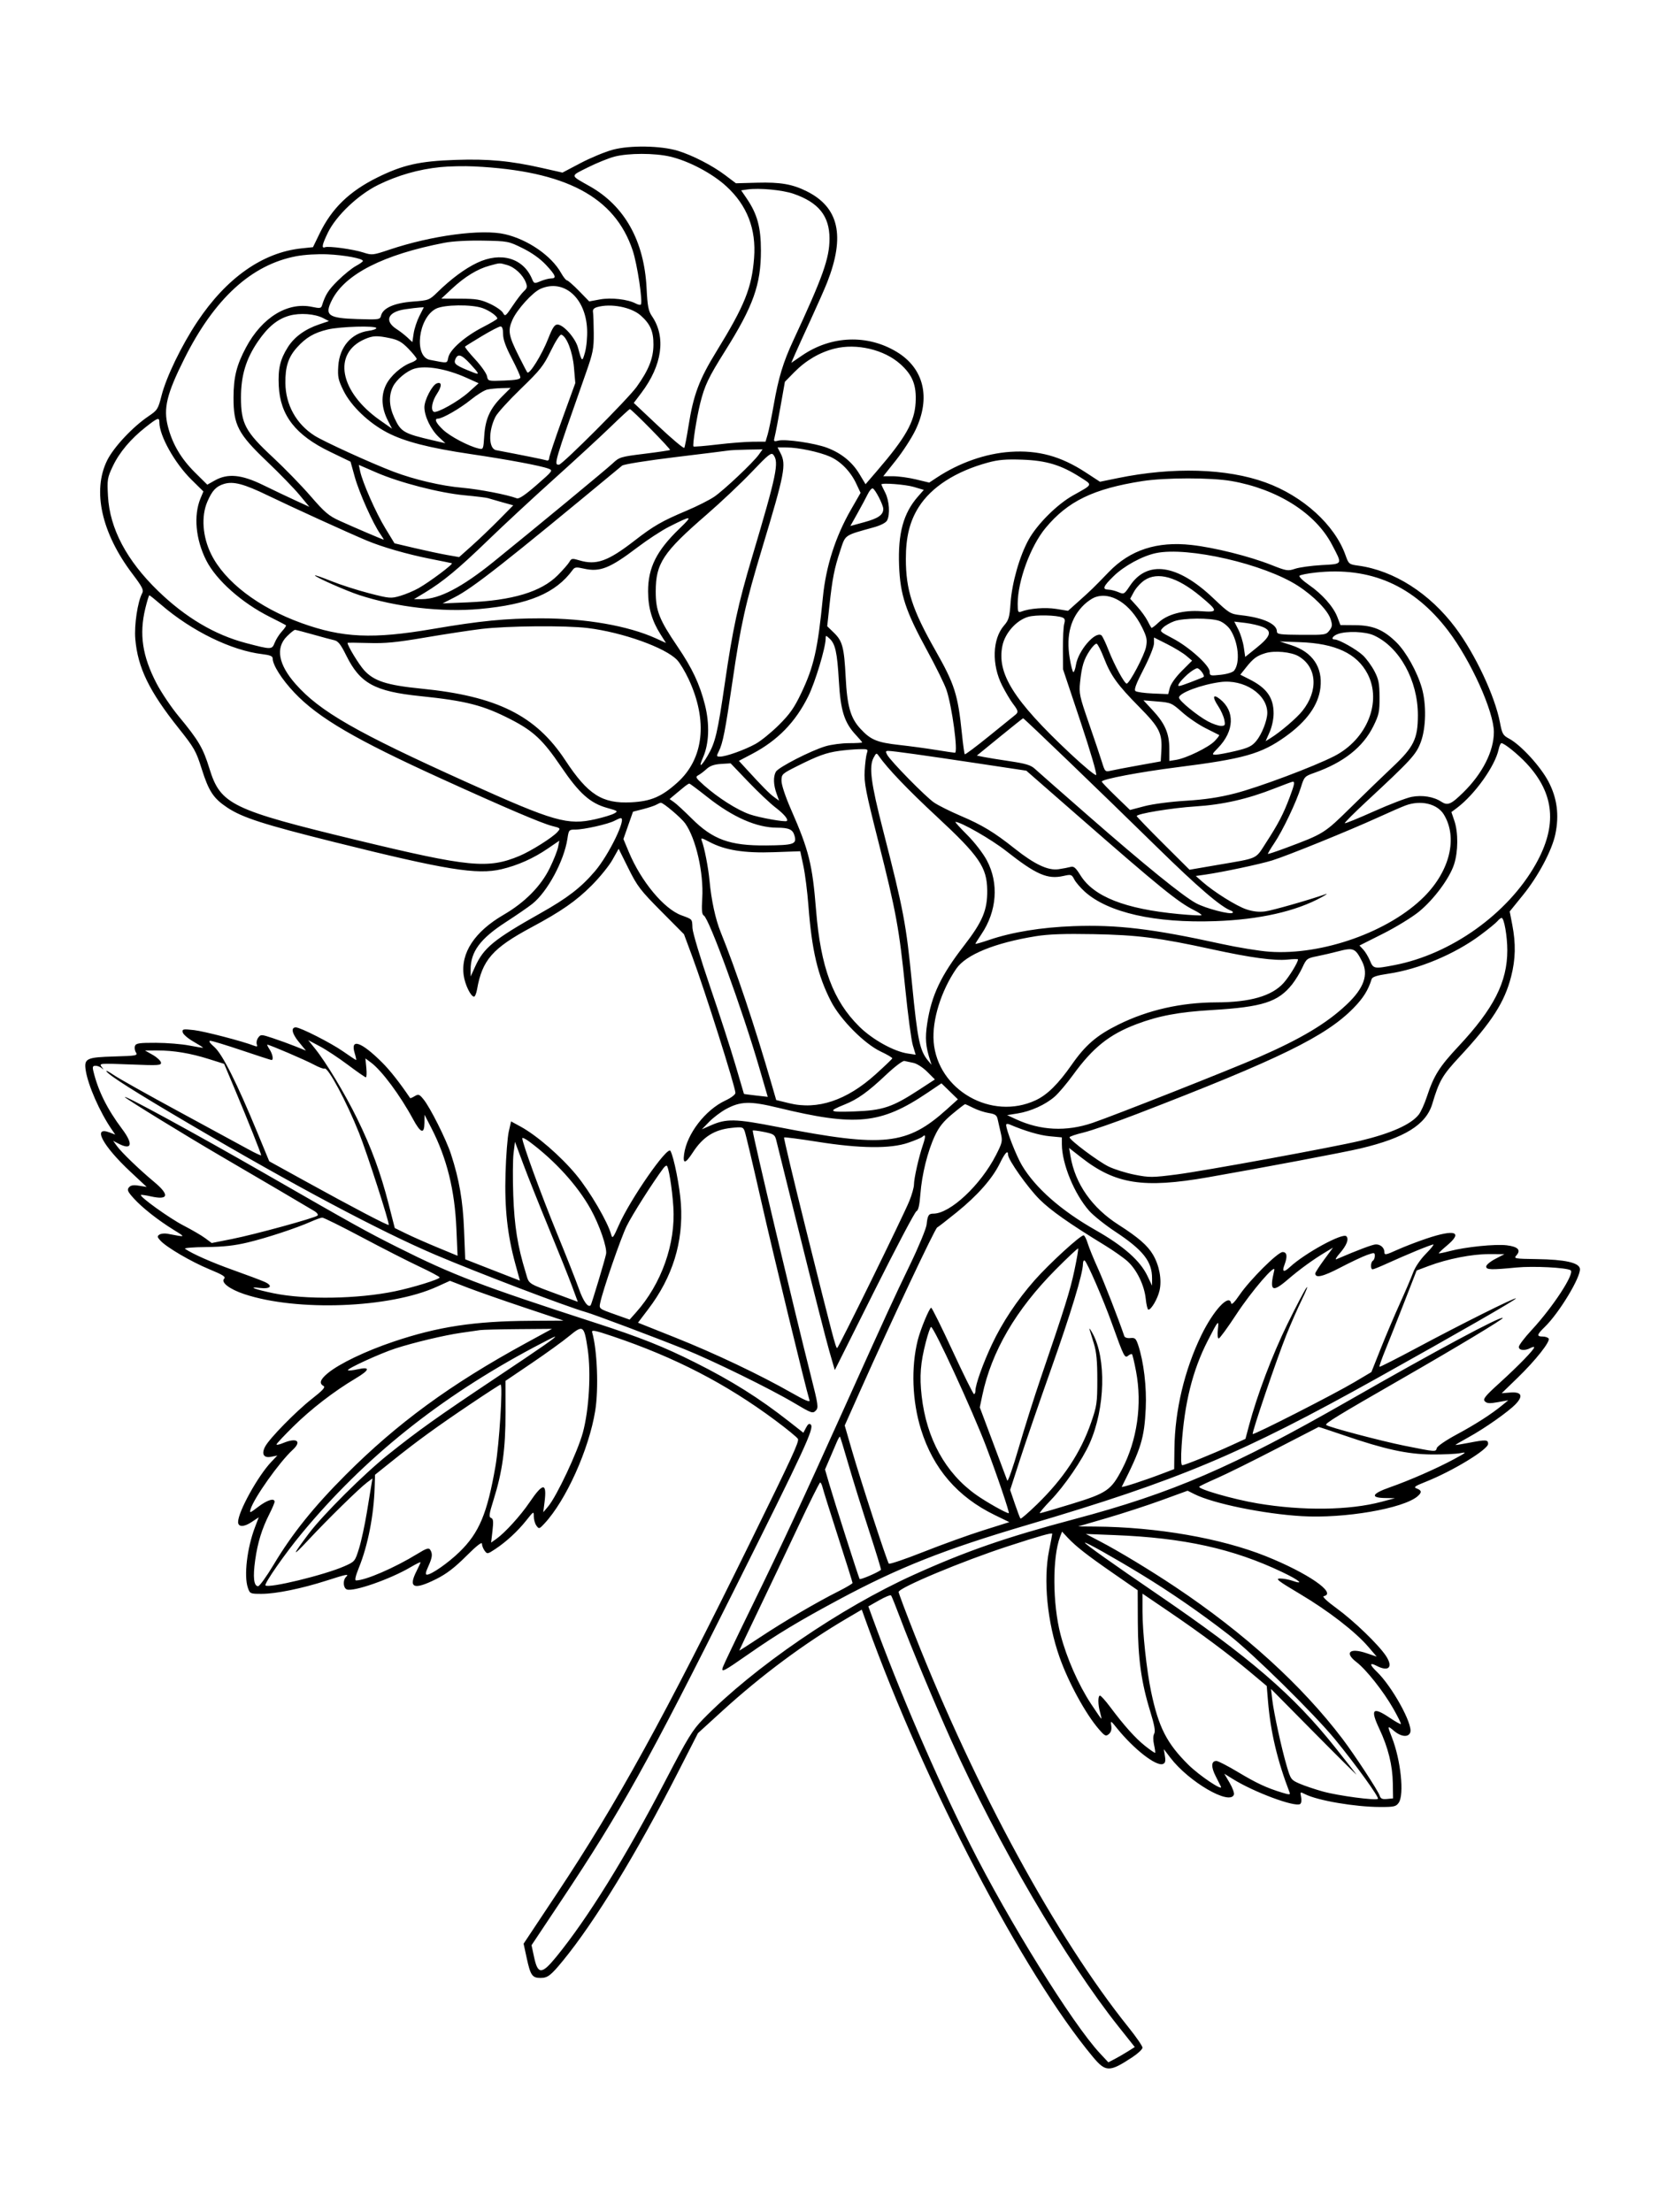 <svg xmlns="http://www.w3.org/2000/svg" width="864" height="1152" viewBox="0 0 864 1152" version="1.1">
	<path d="M 319.133 77.973 C 315.082 79.071, 307.530 82.199, 302.352 84.925 L 292.938 89.881 282.441 87.509 C 265.792 83.747, 254.475 82.686, 237.196 83.267 C 218.524 83.894, 209.765 85.868, 196.500 92.437 C 181.907 99.665, 172.800 108.503, 166.445 121.608 L 162.997 128.715 157.019 129.340 C 136.799 131.454, 117.933 144.733, 102.763 167.528 C 94.533 179.894, 86.594 196.304, 84.112 206.080 C 82.347 213.029, 81.966 213.631, 77.371 216.727 C 69.082 222.311, 59.176 232.897, 55.777 239.802 C 48.003 255.593, 52.893 277.571, 68.887 298.719 C 74.125 305.646, 74.938 307.248, 74.052 308.903 C 71.669 313.356, 69.845 325.507, 70.467 332.788 C 71.739 347.672, 77.710 359.973, 92.945 379.096 C 101.169 389.419, 102.091 391.041, 105.042 400.385 C 108.731 412.067, 111.176 415.769, 118.347 420.530 C 126.260 425.784, 137.209 429.310, 174.368 438.574 C 232.295 453.016, 248.445 455.636, 261.122 452.649 C 269.647 450.640, 277.744 447.033, 285.283 441.887 L 291.293 437.784 290.646 441.142 C 290.290 442.989, 288.347 447.875, 286.329 452 C 281.686 461.490, 273.377 469.910, 262.279 476.370 C 247.169 485.166, 239.880 496.224, 241.488 507.911 C 242.152 512.741, 245.192 519, 246.874 519 C 247.371 519, 248.075 517.313, 248.438 515.250 C 251.141 499.897, 256.520 493.756, 276.784 482.889 C 292.381 474.525, 299.996 469.232, 308.109 461.114 C 312.293 456.926, 317.175 450.911, 318.956 447.747 L 322.195 441.993 327.290 452.247 C 331.899 461.519, 333.526 463.648, 344.301 474.500 L 356.215 486.500 360.487 498 C 367.073 515.729, 383 566.050, 383 569.131 C 383 569.994, 380.740 571.710, 377.800 573.079 C 367.317 577.960, 357.684 590.478, 356.264 601.068 C 355.558 606.335, 356.990 606.040, 360.821 600.127 C 366.060 592.042, 371.969 588.286, 380.926 587.350 C 386.620 586.755, 386.992 586.849, 387.843 589.111 C 388.338 590.425, 392.210 606.800, 396.447 625.500 C 402.742 653.285, 419.510 722.465, 421.583 729.208 C 421.950 730.400, 419.148 729.229, 412.304 725.327 C 395.825 715.933, 372.362 704.785, 351.817 696.588 L 332.260 688.786 337.678 681.643 C 350.277 665.031, 355.929 646.807, 354.624 627 C 354.034 618.048, 350.974 602.563, 349.153 599.308 C 347.620 596.570, 328.179 624.568, 322.286 638 C 319.385 644.613, 318.917 645.204, 318.330 643 C 316.566 636.381, 307.226 620.409, 300.054 611.750 C 292.029 602.059, 279.551 591.250, 271.044 586.621 L 266.172 583.969 264.967 589.234 C 264.304 592.131, 263.541 601.925, 263.272 611 C 262.730 629.248, 264.245 643.135, 268.440 658.384 L 270.779 666.884 265.639 664.896 C 262.813 663.803, 256.400 661.303, 251.390 659.341 L 242.280 655.773 241.685 640.637 C 241.082 625.272, 239.182 614.226, 234.866 601 C 232.365 593.335, 224.065 576.772, 220.584 572.500 C 218.379 569.794, 217.927 569.629, 215.972 570.819 C 214.780 571.545, 213.708 571.995, 213.590 571.819 C 208.310 563.981, 203.156 557.421, 199.097 553.371 C 188.116 542.415, 182.259 540.419, 184.731 548.475 C 185.326 550.414, 185.651 552, 185.454 552 C 185.257 552, 182.174 549.957, 178.602 547.460 C 172.359 543.097, 156.420 535, 154.071 535 C 151.399 535, 152.038 538.210, 155.566 542.515 L 159.321 547.097 153.910 544.920 C 150.935 543.722, 145.646 541.795, 142.158 540.637 C 136.032 538.604, 135.770 538.595, 134.476 540.363 C 133.740 541.370, 133.410 542.904, 133.742 543.771 C 134.214 544.999, 133.923 545.181, 132.424 544.593 C 126.435 542.247, 106.404 537.032, 101.052 536.426 C 95.306 535.776, 94.828 535.869, 95.156 537.571 C 95.352 538.589, 97.861 540.763, 100.732 542.402 C 103.603 544.040, 105.851 545.475, 105.726 545.590 C 105.602 545.705, 102.350 545.185, 98.500 544.436 C 94.650 543.687, 86.873 543.057, 81.219 543.037 C 72.609 543.006, 70.835 543.265, 70.311 544.632 C 69.966 545.530, 70.181 547.060, 70.787 548.031 C 71.815 549.677, 71.053 549.821, 59.598 550.149 C 45.016 550.565, 43.703 551.199, 44.644 557.367 C 45.830 565.146, 51.975 579.121, 58.186 588.166 L 60.017 590.833 57.023 589.702 C 47.946 586.277, 53.437 596.615, 67.860 610.109 L 76.385 618.085 72.394 617.447 C 69.446 616.976, 68.073 617.207, 67.139 618.332 C 66.081 619.608, 66.489 620.536, 69.646 624.030 C 74.051 628.906, 82.226 635.347, 90.581 640.525 C 96.856 644.414, 96.984 644.339, 87.250 642.473 C 85.737 642.183, 83.843 642.380, 83.040 642.912 C 81.790 643.739, 81.856 644.183, 83.498 645.998 C 86.668 649.501, 99.556 657.052, 109.045 660.966 C 116.139 663.893, 117.707 664.897, 116.729 665.891 C 114.878 667.771, 119.581 671.365, 127.215 673.905 C 154.681 683.045, 202.949 681.204, 227.480 670.082 L 234.334 666.974 243.417 670.487 C 248.413 672.419, 261.725 677.084, 273 680.853 L 293.500 687.705 276.210 687.807 C 247.016 687.978, 228.113 690.853, 205 698.635 C 190.432 703.540, 176.743 710.100, 170.750 715.049 C 166.764 718.341, 166.071 720.381, 168.480 721.729 C 169.611 722.362, 168.176 723.955, 162.397 728.482 C 154.201 734.901, 140.345 749.036, 138.117 753.250 C 136.032 757.193, 137.308 759.388, 141.229 758.604 L 144.427 757.965 141.315 761.232 C 134.319 768.580, 124 787.255, 124 792.569 C 124 795.240, 126.965 795.289, 130.904 792.682 L 134.758 790.132 132.785 795.316 C 128.653 806.176, 126.955 820.703, 129.098 826.851 C 130.170 829.926, 130.341 830, 136.348 829.984 C 143.802 829.965, 157.148 827.236, 170.103 823.080 C 180.728 819.672, 181.956 819.444, 180.200 821.200 C 178.462 822.938, 178.728 826.958, 180.628 827.688 C 184.108 829.023, 203.229 822.351, 213.825 816.103 C 216.671 814.425, 219 813.283, 219 813.566 C 219 813.848, 218.100 815.844, 217 818 C 212.459 826.901, 215.409 828.159, 227.116 822.312 C 232.501 819.622, 236.733 816.393, 242.750 810.383 C 248.089 805.050, 251 802.756, 251 803.880 C 251 804.836, 251.625 806.472, 252.388 807.516 C 253.733 809.355, 253.905 809.329, 257.936 806.661 C 263.730 802.827, 269.648 797.356, 274.163 791.660 C 277.950 786.883, 278 786.858, 278 789.719 C 278 791.313, 278.618 793.463, 279.374 794.497 C 280.690 796.296, 280.863 796.252, 283.490 793.438 C 294.749 781.379, 306.708 754.851, 309.984 734.668 C 311.835 723.261, 311.042 702.885, 308.393 693.801 C 307.979 692.381, 309.753 692.728, 319.199 695.915 C 351.550 706.829, 378.111 720.556, 403.708 739.591 C 409.964 744.243, 415.301 748.621, 415.570 749.321 C 416.176 750.902, 412.747 758.333, 390.796 803.003 C 345.874 894.417, 321.491 938.727, 290.187 985.837 L 272.686 1012.175 274.321 1019.708 C 276.264 1028.660, 277.200 1030, 281.512 1030 C 285.224 1030, 286.864 1028.737, 293.199 1021 C 309.821 1000.702, 331.401 965.365, 353 923.078 L 363.500 902.521 376 891.123 C 396.591 872.348, 419.008 855.687, 441.154 842.700 L 448.809 838.211 451.564 845.855 C 481.725 929.537, 532.828 1027.440, 569.094 1071.018 C 575.856 1079.143, 577.739 1079.165, 589.750 1071.260 C 592.638 1069.360, 595 1067.128, 595 1066.299 C 595 1065.471, 591.698 1060.677, 587.662 1055.646 C 550.181 1008.928, 508.176 931.806, 476.372 851.313 C 471.767 839.660, 468 829.626, 468 829.017 C 468 826.818, 501.366 812.864, 525 805.179 C 541.570 799.791, 548 797.981, 548 798.704 C 548 799.032, 547.265 802.926, 546.368 807.357 C 543.243 822.776, 545.406 844.868, 551.816 863 C 556.482 876.197, 565.403 892.528, 572.290 900.481 C 575.376 904.044, 575.919 904.312, 577.454 903.038 C 578.599 902.088, 579.027 900.637, 578.740 898.679 C 578.319 895.815, 578.393 895.849, 581.846 900.123 C 590.602 910.961, 602.152 919.923, 605.640 918.585 C 606.875 918.111, 607.120 917.124, 606.678 914.404 L 606.100 910.844 609.510 915.309 C 619.123 927.900, 640.417 940.288, 642.613 934.567 C 642.915 933.779, 641.912 931, 640.384 928.393 L 637.606 923.652 642.053 926.411 C 653.169 933.307, 674.306 941.165, 677.099 939.439 C 677.728 939.050, 677.953 937.516, 677.623 935.864 C 677.051 933.004, 677.075 932.987, 679.772 934.347 C 686.302 937.638, 705.727 940.949, 718.693 940.980 C 726.038 940.998, 727.048 940.770, 728.443 938.777 C 731.406 934.548, 729.521 916.523, 724.881 904.713 C 722.427 898.467, 722.462 898.370, 726.077 901.411 C 729.750 904.502, 733.608 904.810, 734.474 902.082 C 735.836 897.790, 724.961 878.127, 717.013 870.513 C 713.182 866.842, 713.155 865.511, 716.950 867.474 C 723.299 870.757, 725.692 868.140, 721.751 862.225 C 717.841 856.356, 705.080 844.064, 696.083 837.500 C 691.006 833.796, 688.460 831.376, 689.430 831.177 C 696.468 829.728, 681.037 819.096, 659.234 810.373 C 635.798 800.996, 602.458 795.201, 570.500 794.950 L 561.500 794.879 576.500 790.501 C 584.750 788.093, 597.575 783.910, 605 781.204 L 618.500 776.285 622.079 778.075 C 631.878 782.978, 658.115 788.355, 678 789.535 C 700.105 790.847, 730.798 785.577, 738.250 779.190 C 740.568 777.203, 740.457 776.105, 737.842 775.137 C 736.008 774.459, 736.721 773.927, 742.592 771.593 C 756.521 766.057, 775 754.818, 775 751.883 C 775 749.659, 773.914 749.606, 764.750 751.380 C 761.038 752.099, 758 752.573, 758 752.435 C 758 752.297, 761.038 750.516, 764.750 748.478 C 773.248 743.814, 785.610 735.116, 789.380 731.150 C 793.441 726.876, 792.400 724.687, 786.528 725.154 L 782.071 725.509 790.330 717.504 C 799.713 708.410, 807.485 698.593, 806.528 697.045 C 806.172 696.470, 804.784 696, 803.441 696 C 800.147 696, 800.362 695.011, 804.532 690.969 C 812.038 683.694, 823.404 664.849, 822.809 660.667 C 822.360 657.515, 815.025 655.887, 800.322 655.675 C 788.895 655.511, 788.240 655.394, 789.694 653.787 C 792.239 650.973, 790.605 649.220, 784.759 648.489 C 778.810 647.746, 763.250 649.324, 754.958 651.511 C 752.007 652.289, 749.471 652.804, 749.321 652.654 C 749.171 652.505, 751.063 650.699, 753.525 648.641 C 762.106 641.468, 757.835 639.976, 742.974 644.955 C 738.123 646.581, 731.194 649.252, 727.577 650.892 C 721.809 653.508, 721 653.661, 721 652.137 C 721 649.800, 719.052 647.996, 716.550 648.017 C 714.884 648.030, 707.290 650.883, 696 655.737 C 695.175 656.092, 695.923 654.750, 697.662 652.757 C 701.333 648.547, 702.629 645.229, 701.171 643.771 C 699.247 641.847, 679.580 652.576, 671.760 659.817 C 668.543 662.797, 667.537 662.348, 668.972 658.574 C 670.606 654.277, 670.264 652, 667.986 652 C 665.439 652, 650.904 666.475, 645.500 674.394 C 642.882 678.230, 641.388 679.693, 641.177 678.627 C 640.158 673.498, 631.974 682.302, 625.640 695.340 C 616.896 713.341, 611.880 734.442, 611.634 754.268 L 611.500 765.037 606 767.133 C 595.483 771.140, 583.862 774.916, 584.220 774.210 C 594.291 754.333, 595.942 748.945, 596.691 733.500 C 597.233 722.349, 595.658 709.131, 592.751 700.417 C 591.610 696.998, 591.096 696.537, 588.706 696.790 C 587.137 696.957, 585.782 696.530, 585.533 695.790 C 582.584 687.050, 575.001 667.579, 571.789 660.500 C 569.543 655.550, 567.166 649.723, 566.508 647.552 C 565.849 645.380, 564.903 643.471, 564.405 643.310 C 563.024 642.863, 546.477 657.986, 538.777 666.732 C 529.684 677.061, 521.986 688.638, 516.588 700.102 C 511.965 709.922, 508 721.030, 508 724.165 C 508 725.174, 507.663 725.985, 507.250 725.967 C 506.837 725.949, 501.819 715.824, 496.098 703.467 C 490.377 691.110, 485.365 681, 484.961 681 C 484.034 681, 479.425 692.094, 477.987 697.784 C 474.402 711.975, 475.036 729.598, 479.668 744.441 C 486.033 764.843, 498.722 779.550, 518.074 788.957 L 525.648 792.639 512.074 796.912 C 504.608 799.262, 490.649 804.295, 481.054 808.096 C 471.458 811.897, 463.292 814.668, 462.907 814.254 C 461.994 813.273, 448.267 771.144, 443.568 754.906 L 439.924 742.312 448.362 723.406 C 464.148 688.037, 486.979 639.633, 488.085 639.190 C 488.511 639.020, 493.045 635.500, 498.162 631.369 C 509.056 622.574, 516.825 613.767, 520.717 605.804 C 523.437 600.236, 525 598.619, 525 601.372 C 525 603.937, 535.209 618.394, 541.366 624.548 C 547.136 630.315, 556.922 637.199, 575.494 648.558 C 579.891 651.247, 585.165 654.961, 587.214 656.813 C 592.029 661.162, 595.968 669.290, 596.700 676.383 C 597.019 679.472, 597.636 682, 598.072 682 C 599.600 682, 602.932 676.257, 603.899 671.956 C 605.147 666.398, 603.794 659.030, 600.487 653.388 C 597.679 648.596, 592.769 644.333, 582.500 637.771 C 568.702 628.953, 559.942 616.456, 557.523 602.138 L 556.791 597.802 563.145 602.774 C 580.898 616.665, 595.438 618.942, 629 613.087 C 657.167 608.172, 700.024 600.069, 708.455 598.064 C 731.620 592.556, 742.685 585.690, 745.935 574.809 C 749.533 562.767, 751.161 559.963, 760.204 550.235 C 776.915 532.258, 783.577 521.883, 786.997 508.513 C 789.308 499.474, 789.485 491.389, 787.586 481.570 L 786.246 474.640 793.186 466.070 C 801.125 456.267, 808.278 442.797, 810.032 434.345 C 812.094 424.415, 810.930 415.562, 806.441 407.019 C 802.263 399.069, 792.011 387.892, 785.908 384.634 C 782.743 382.944, 782.296 382.154, 781.182 376.284 C 778.567 362.496, 768.296 340.625, 757.960 326.831 C 744.577 308.972, 726.007 297.114, 707.419 294.558 C 702.534 293.886, 702.386 293.764, 700.710 289.047 C 695.131 273.339, 678.610 258.329, 659.108 251.250 C 638.883 243.909, 610.905 243.078, 582.170 248.965 L 572.865 250.872 565.390 245.992 C 552.443 237.540, 540.663 234.325, 526.181 235.293 C 513.308 236.153, 499.539 240.983, 487.784 248.762 L 483.932 251.311 477.073 249.655 C 473.300 248.745, 467.915 248, 465.104 248 L 459.995 248 466.554 239.750 C 470.161 235.213, 474.727 228.167, 476.701 224.094 C 484.895 207.183, 481.231 191.806, 466.959 183.213 C 451.717 174.037, 432.944 174.744, 417.796 185.066 L 412.091 188.953 413.921 184.727 C 414.928 182.402, 418.655 174.200, 422.203 166.500 C 425.751 158.800, 429.623 150.025, 430.807 147 C 440.259 122.847, 436.899 107.961, 420.107 99.593 C 412.696 95.900, 406.410 94.812, 394.384 95.140 L 383.268 95.443 377.653 91.203 C 371 86.180, 360.650 80.856, 353 78.521 C 344.196 75.835, 327.992 75.572, 319.133 77.973 M 320 81.563 C 316.975 82.350, 310.738 84.878, 306.139 87.180 C 296.801 91.853, 296.725 91.116, 307.150 97 C 325.309 107.249, 335.471 125.437, 336.729 149.938 C 337.225 159.603, 337.669 161.898, 339.597 164.737 C 346.935 175.551, 344.872 190.216, 333.987 204.634 L 330.062 209.831 342.949 221.952 C 350.037 228.619, 356.077 233.685, 356.370 233.211 C 356.663 232.736, 357.646 227.657, 358.554 221.924 C 361.151 205.526, 364.084 197.712, 373.228 182.832 C 387.841 159.051, 391.524 149.883, 392.726 134.302 C 393.885 119.270, 389.100 106.934, 378.255 96.997 C 370.909 90.266, 358.689 83.813, 349 81.549 C 340.926 79.662, 327.279 79.669, 320 81.563 M 229.278 87.031 C 218.045 88.168, 207.127 91.289, 197 96.258 C 186.554 101.382, 175.030 112.326, 170.748 121.187 C 167.740 127.412, 167.333 129.464, 169.250 128.746 C 171.171 128.026, 183.937 129.777, 189.191 131.480 C 193.739 132.956, 194.154 132.910, 202.895 129.982 C 224.912 122.605, 250.936 119.146, 263.068 121.984 C 274.952 124.763, 287.180 133.209, 292.169 142.086 C 293.378 144.239, 294.774 146, 295.271 146 C 295.767 146, 298.580 148.465, 301.522 151.478 L 306.870 156.956 312.435 155.927 C 318.242 154.854, 326.977 155.847, 331.089 158.048 C 332.234 158.661, 333.422 158.911, 333.729 158.604 C 334.886 157.447, 331.887 137.515, 329.474 130.329 C 320.128 102.486, 294.627 88.984, 247 86.662 C 241.775 86.407, 233.800 86.573, 229.278 87.031 M 389.246 98.660 L 385.992 99.127 388.848 103.314 C 394.387 111.430, 396.279 118.346, 396.283 130.500 C 396.290 148.223, 392.289 159.432, 377.624 182.766 C 368.952 196.564, 366.990 200.688, 364.668 210 C 362.792 217.524, 360.552 231.885, 361.160 232.493 C 361.387 232.721, 366.957 232.267, 373.537 231.485 C 380.117 230.702, 388.466 230.048, 392.092 230.031 L 398.683 230 399.795 226.250 C 400.407 224.188, 401.823 217.276, 402.942 210.892 C 405.450 196.590, 407.862 188.646, 413.144 177.287 C 428.581 144.093, 432 134.479, 432 124.264 C 432 112.488, 426.339 105.429, 413.272 100.912 C 407.498 98.916, 395.374 97.779, 389.246 98.660 M 231.500 126.422 C 199.753 132.553, 179.795 142.682, 172.925 156.147 C 168.822 164.190, 170.808 165.688, 186.203 166.156 C 197.524 166.500, 197.924 166.440, 198.451 164.338 C 199.438 160.406, 205.320 157.792, 214.840 157.055 C 223.332 156.398, 223.584 156.303, 227.854 152.133 C 234.985 145.170, 242.127 139.885, 248.500 136.855 C 260.841 130.986, 272.447 134.365, 277.038 145.163 C 278.138 147.750, 278.269 147.786, 281.553 146.413 C 283.414 145.636, 285.850 145, 286.968 145 C 290.048 145, 289.453 143.399, 284.341 137.933 C 281.354 134.740, 276.993 131.623, 272.192 129.250 C 264.828 125.611, 264.482 125.545, 251.601 125.310 C 243.692 125.165, 235.726 125.606, 231.500 126.422 M 154.254 133.428 C 130.901 137.876, 111.668 155.492, 96.019 186.765 C 86.839 205.110, 85.016 212.610, 87.438 222.066 C 89.776 231.191, 94.269 238.834, 101.522 246.022 L 107.952 252.395 111.862 250.198 C 118.616 246.402, 125.784 247.089, 137.073 252.614 C 142.258 255.152, 149.791 258.739, 153.813 260.586 L 161.126 263.944 155.965 257.722 C 153.126 254.300, 145.525 246.474, 139.074 240.331 C 124 225.975, 121.572 221.340, 121.614 207 C 121.646 196.342, 123.179 190.197, 128.115 180.936 C 136.458 165.283, 149.816 157.093, 162.568 159.812 C 166.480 160.647, 167.220 160.550, 167.666 159.144 C 169.499 153.367, 171.029 150.974, 176.049 146.031 C 179.146 142.982, 183.326 139.601, 185.340 138.516 C 187.353 137.432, 189 136.251, 189 135.891 C 189 134.618, 179.380 132.822, 170.500 132.437 C 165.282 132.211, 158.455 132.627, 154.254 133.428 M 254.929 138.367 C 248.673 140.054, 242.066 144.092, 235.422 150.290 L 229.836 155.500 239.668 155.540 C 248.109 155.575, 250.301 155.950, 255.164 158.195 C 258.279 159.634, 261.341 161.769, 261.968 162.939 C 263.042 164.947, 263.328 164.737, 267.001 159.236 C 269.143 156.029, 271.791 152.594, 272.885 151.604 C 274.519 150.125, 274.696 149.328, 273.874 147.151 C 272.358 143.137, 268.031 139.103, 264.057 137.999 C 259.903 136.845, 260.693 136.813, 254.929 138.367 M 281.500 150.397 C 277.337 152.227, 269.261 161.157, 266.861 166.582 C 264.386 172.177, 264.854 174.818, 270.215 185.500 C 272.424 189.900, 274.408 193.692, 274.626 193.927 C 275.765 195.158, 282.273 184.619, 285.542 176.250 C 287.697 170.730, 288.834 169, 290.304 169 C 293.401 169, 299.636 176.006, 301.007 181.025 C 303.069 188.581, 303.205 188.673, 304.657 183.500 C 305.447 180.686, 305.929 175.440, 305.759 171.500 C 305.049 155.044, 293.595 145.080, 281.500 150.397 M 227.069 160.752 C 217.811 165.469, 215.405 185.751, 223.907 187.400 C 233.486 189.258, 232.763 189.357, 233.481 186.086 C 234.388 181.959, 242.237 175.101, 251.493 170.349 C 255.617 168.232, 258.993 166.232, 258.996 165.905 C 259.005 164.627, 254.947 161.744, 251.316 160.449 C 245.614 158.415, 231.303 158.594, 227.069 160.752 M 311 159.919 C 309.251 160.422, 308.600 161.219, 308.833 162.569 C 309.016 163.631, 309.191 168.550, 309.221 173.500 C 309.271 181.535, 308.843 183.733, 305.230 194 C 288.470 241.630, 288.361 242, 291.094 242 C 292.852 242, 327.127 207.652, 331.575 201.433 C 337.850 192.660, 340.262 186.602, 340.308 179.500 C 340.353 172.538, 338.655 168.660, 333.630 164.248 C 328.682 159.903, 318.092 157.878, 311 159.919 M 211.026 161.043 C 201.898 162.366, 199.911 167.173, 206.709 171.488 C 208.244 172.462, 210.682 174.356, 212.126 175.698 L 214.752 178.137 215.427 173.637 C 215.798 171.163, 217.143 167.082, 218.415 164.569 L 220.728 160 218.614 160.125 C 217.451 160.193, 214.036 160.607, 211.026 161.043 M 150.713 164.374 C 144.559 166.091, 139.538 170.200, 134.367 177.751 C 128.118 186.877, 125.501 195.509, 125.500 207 C 125.500 220.595, 127.730 224.775, 142.126 238.163 C 148.189 243.800, 157.007 252.868, 161.723 258.315 C 169.112 266.847, 171.212 268.632, 176.899 271.214 C 184.819 274.808, 199.300 281, 199.788 281 C 199.979 281, 199.210 279.699, 198.078 278.109 C 194.342 272.862, 187.073 256.636, 184.794 248.454 L 182.553 240.408 171.873 235.253 C 153.894 226.575, 145.940 216.357, 145.180 200.964 C 144.739 192.043, 145.892 187.139, 149.922 180.784 C 153.306 175.447, 158.831 171.427, 166.214 168.928 L 171.299 167.206 168.306 165.658 C 163.932 163.397, 156.231 162.834, 150.713 164.374 M 170.601 171.594 C 163.528 173.305, 159.374 175.737, 154.717 180.891 C 150.166 185.929, 148.528 190.933, 148.625 199.500 C 148.754 210.798, 154.270 220.764, 163.753 226.834 C 168.622 229.950, 193.391 241.253, 205 245.655 C 215.815 249.757, 229.931 253.058, 240.624 253.986 C 249.494 254.756, 264.303 257.616, 269.141 259.493 C 270.277 259.934, 273.451 257.803, 279.457 252.566 C 288.014 245.105, 288.098 244.988, 285.545 244.017 C 281.614 242.522, 264.469 239.316, 245.205 236.472 C 223.476 233.265, 210.569 229.934, 201.588 225.214 C 191.918 220.133, 182.811 211.393, 178.893 203.434 C 176.144 197.851, 175.812 196.292, 176.171 190.656 C 176.806 180.678, 182.981 173.483, 191.939 172.281 C 194.172 171.982, 196 171.346, 196 170.868 C 196 169.485, 177.084 170.025, 170.601 171.594 M 250.982 175.011 C 246.397 177.766, 242.439 180.228, 242.187 180.480 C 241.934 180.732, 244.285 183.701, 247.410 187.077 C 250.536 190.452, 253.330 194.404, 253.619 195.857 C 254.144 198.496, 254.158 198.500, 262.573 198.177 C 268.815 197.937, 271 197.504, 271 196.505 C 271 195.763, 268.975 191.285, 266.500 186.554 C 263.364 180.559, 262 176.746, 262 173.976 C 262 171.319, 261.555 170, 260.660 170 C 259.922 170, 255.568 172.255, 250.982 175.011 M 286.876 182.692 C 283.073 190.526, 281.341 192.717, 271.213 202.500 C 264.950 208.550, 259.026 215.075, 258.048 217 C 254.259 224.460, 254.434 233.681, 258.378 234.428 C 271.407 236.895, 283.743 239.387, 284.750 239.756 C 285.438 240.008, 286 239.492, 286 238.609 C 286 237.726, 289.063 228.563, 292.808 218.247 L 299.615 199.490 298.911 191.297 C 298.212 183.166, 295.123 175.174, 292.326 174.265 C 291.668 174.052, 289.273 177.755, 286.876 182.692 M 190 176.594 C 173.028 183.946, 176.818 204.061, 197.971 218.899 L 204.165 223.243 202.027 219.053 C 198.658 212.448, 198.306 206.066, 201.003 200.493 C 203.297 195.755, 209.080 190.647, 214.250 188.791 C 215.762 188.248, 217 187.406, 217 186.920 C 217 186.433, 215.088 184.055, 212.750 181.636 C 209.383 178.151, 207.398 177.004, 203.201 176.118 C 196.357 174.674, 194.259 174.750, 190 176.594 M 434.604 181.539 C 426.869 183.482, 419.639 187.725, 413.635 193.844 L 408.770 198.802 406.496 211.651 C 405.245 218.718, 403.893 225.760, 403.490 227.299 C 402.803 229.926, 402.917 230.059, 405.341 229.450 C 409.031 228.524, 424.224 230.738, 430.629 233.134 C 438.103 235.931, 443.792 240.528, 447.578 246.833 L 450.773 252.155 456.781 245.175 C 471.665 227.881, 476.281 219.722, 476.847 209.706 C 477.363 200.566, 475.305 195.359, 468.900 189.600 C 460.486 182.035, 446.094 178.652, 434.604 181.539 M 237.080 187.250 C 236.204 189.551, 237.424 190.411, 246.750 194.068 C 249.883 195.297, 249.602 194.608, 244.873 189.478 C 240.264 184.478, 238.343 183.929, 237.080 187.250 M 215.822 191.980 C 211.703 193.223, 206.354 197.734, 204.590 201.451 C 202.352 206.168, 202.628 211.658, 205.403 217.618 C 208.820 224.957, 210.238 225.777, 225.720 229.366 L 231.939 230.808 228.487 227.553 C 224.366 223.665, 221.052 216.802, 221.022 212.088 C 220.998 208.388, 225.028 200.587, 227.441 199.661 C 230.159 198.618, 230.228 201.057, 227.595 205.036 C 225.016 208.933, 224.200 213.388, 225.876 214.423 C 227.419 215.377, 238.733 209.046, 244.087 204.232 L 249.270 199.572 242.885 196.699 C 232.582 192.065, 221.781 190.182, 215.822 191.980 M 253.724 202.868 C 252.198 203.216, 248.341 205.616, 245.153 208.202 C 239.575 212.727, 230.400 218, 228.105 218 C 225.984 218, 227.028 220.290, 230.750 223.801 C 234.407 227.251, 243.870 232.259, 249.114 233.520 C 251.722 234.147, 251.729 234.132, 252.206 226.824 C 252.776 218.089, 255.234 212.713, 261.543 206.405 L 265.947 202 261.224 202.118 C 258.626 202.183, 255.251 202.521, 253.724 202.868 M 317.990 222.283 C 312.760 227.352, 299.485 239.585, 288.490 249.468 C 277.496 259.350, 261.975 273.756, 254 281.482 C 238.862 296.146, 230.646 302.950, 221.222 308.625 L 215.618 312 219.763 312 C 228.768 312, 240.623 305.820, 257 292.589 C 277.799 275.785, 315.930 244.287, 319.095 241.295 C 322.538 238.041, 323.237 237.829, 335.595 236.305 C 342.693 235.430, 348.702 234.538, 348.949 234.324 C 349.438 233.901, 328.868 212.979, 328.018 213.033 C 327.733 213.051, 323.221 217.214, 317.990 222.283 M 75.983 222.332 C 68.069 228.546, 62.166 235.557, 58.728 242.831 C 55.912 248.788, 55.765 249.702, 56.232 258.331 C 57.149 275.256, 65.951 291.887, 82.433 307.831 C 96.669 321.603, 111.870 330.603, 128.105 334.870 C 141.368 338.357, 141.620 338.354, 143.057 334.705 C 143.751 332.942, 145.452 330.267, 146.837 328.760 C 148.221 327.254, 149.162 325.843, 148.927 325.627 C 148.692 325.410, 144.900 323.432, 140.500 321.230 C 125.938 313.945, 112.630 302.123, 107.422 291.845 C 101.877 280.904, 100.728 268.374, 104.450 259.465 L 105.933 255.917 99.637 249.709 C 90.990 241.182, 83 226.896, 83 219.965 C 83 217.182, 82.201 217.451, 75.983 222.332 M 406.474 235.950 C 409.562 241.922, 408.693 246.430, 396.938 285.410 C 388.212 314.343, 385.795 325.185, 381.487 354.718 C 377.698 380.694, 376.448 387.085, 374.340 391.250 C 373.045 393.810, 373.091 394, 375.006 394 C 378.084 394, 387.836 390.510, 393.500 387.381 C 396.250 385.862, 401.699 381.443, 405.609 377.560 C 411.323 371.885, 413.607 368.636, 417.253 361 C 423.856 347.173, 425.917 338.056, 428.560 311 C 430.123 294.993, 435.080 279.508, 443.143 265.446 L 448.182 256.659 445.900 251.786 C 442.983 245.558, 437.816 240.249, 432.297 237.807 C 426.738 235.348, 415.858 233.040, 409.724 233.017 L 404.949 233 406.474 235.950 M 379.500 234.595 C 378.400 234.773, 365.800 236.338, 351.500 238.073 C 336.869 239.848, 324.844 241.771, 324 242.471 C 262.649 293.325, 246.343 306.139, 236.763 311.025 L 230.500 314.220 243.500 313.682 C 266.884 312.715, 281.866 308.209, 290.473 299.554 C 293.238 296.774, 295.987 293.619, 296.583 292.542 C 297.567 290.762, 298.034 290.694, 301.699 291.792 C 310.564 294.448, 316.593 292.296, 330.500 281.511 C 340.342 273.880, 344.730 271.353, 357.500 265.966 C 363 263.646, 369.525 260.356, 372 258.655 C 377.193 255.086, 392.254 240.857, 395.163 236.771 L 397.136 234 389.318 234.136 C 385.018 234.211, 380.600 234.418, 379.500 234.595 M 391.500 245.781 C 386 251.563, 375.368 261.604, 367.874 268.094 C 345.303 287.638, 341.500 293.393, 341.500 308 C 341.500 318.086, 343.304 322.644, 352.875 336.736 C 360.513 347.983, 364.397 356.236, 367.121 367.008 C 369.667 377.076, 369.297 387.280, 366.125 394.451 C 363.631 400.088, 365.028 399.514, 368.589 393.438 C 372.539 386.698, 373.718 381.709, 377.497 355.738 C 381.630 327.336, 384.366 314.688, 391.715 290 C 404.504 247.034, 405.827 240.659, 402.750 236.825 C 401.670 235.479, 400.142 236.696, 391.500 245.781 M 514.500 240.885 C 497.707 245.461, 485.067 253.597, 478.439 264.096 C 473.788 271.464, 471.763 279.628, 471.765 291 C 471.767 307.194, 475.051 317.372, 487.148 338.680 C 497.173 356.338, 498.862 361.635, 500.948 381.957 C 501.534 387.672, 502.211 392.544, 502.451 392.785 C 502.692 393.025, 508.364 388.784, 515.057 383.361 C 521.749 377.937, 527.850 373, 528.613 372.390 C 530.505 370.876, 530.382 370.190, 527.556 366.485 C 526.212 364.722, 523.672 360.446, 521.911 356.981 C 516.396 346.128, 516.817 332.737, 522.894 325.737 C 525.349 322.909, 525.779 321.426, 526.298 314 C 527.039 303.402, 531.005 289.518, 535.724 281 C 540.184 272.950, 550.535 262.636, 558.806 258 C 569.420 252.051, 569.151 252.712, 562.648 248.551 C 552.649 242.155, 544.982 239.821, 532.500 239.373 C 523.859 239.063, 519.999 239.387, 514.500 240.885 M 187.535 245.295 C 188.772 251.177, 195.721 266.949, 200.617 274.988 L 205.456 282.934 215.978 285.414 C 221.765 286.777, 229.337 288.391, 232.805 289.001 L 239.110 290.108 245.805 284.129 C 249.487 280.840, 255.831 274.773, 259.903 270.647 L 267.306 263.145 261.403 261.504 C 258.156 260.601, 254.849 259.649, 254.054 259.388 C 253.258 259.126, 247.858 258.469, 242.054 257.927 C 228.980 256.707, 208.256 251.369, 196.065 246.081 L 186.861 242.089 187.535 245.295 M 594.970 250.524 C 569.496 254.497, 556.096 260.984, 544.514 274.950 C 536.705 284.367, 530.024 302.515, 530.007 314.357 C 530.001 318.579, 530.229 319.124, 531.750 318.527 C 536.123 316.812, 544.356 316.168, 550.102 317.094 L 556.223 318.080 561.861 313.038 C 568.255 307.322, 569.176 306.425, 577.565 297.763 C 588.607 286.361, 602.604 281.805, 620.500 283.788 C 632.463 285.113, 650.714 289.684, 662.177 294.225 C 670.025 297.334, 670.728 297.446, 674.500 296.178 C 676.700 295.438, 682.897 294.580, 688.271 294.270 C 699.510 293.622, 699.231 294.181, 693.637 283.527 C 685.043 267.162, 665.249 254.669, 641.295 250.492 C 630.774 248.658, 606.833 248.674, 594.970 250.524 M 116.643 252.006 C 112.525 253.272, 110.478 255.462, 107.976 261.278 C 104.708 268.875, 105.473 279.456, 109.948 288.547 C 117.036 302.945, 134.646 316.385, 157 324.459 C 178.333 332.164, 194.127 332.877, 225.327 327.541 C 250.178 323.292, 263.303 322.002, 281.699 322.001 C 305.011 321.999, 327.171 325.865, 341.670 332.463 L 346.839 334.816 343.952 330.263 C 339.524 323.282, 337.543 316.423, 337.520 308 C 337.487 295.626, 341.934 286.743, 353.944 275.196 C 361.111 268.303, 360.469 268.206, 348.349 274.344 C 344.582 276.251, 337.254 281.038, 332.064 284.980 C 317.580 295.984, 312.427 298.025, 304 296.095 C 300.141 295.210, 299.322 295.308, 298.248 296.782 C 289.433 308.882, 275.366 314.796, 249.852 317.126 C 230.225 318.919, 206.059 316.121, 187 309.849 C 180.015 307.550, 164 300.444, 164 299.643 C 164 299.376, 167.864 300.715, 172.588 302.620 C 177.311 304.524, 186.163 307.367, 192.259 308.937 C 202.844 311.662, 203.570 311.724, 208.421 310.310 C 211.214 309.495, 215.525 307.683, 218 306.283 C 223.831 302.984, 236.336 293.601, 235.299 293.303 C 234.860 293.176, 229.775 292.136, 224 290.993 C 212.107 288.637, 199.120 284.897, 190.982 281.484 C 181.308 277.427, 151.914 264.026, 139.500 258.014 C 127.024 251.971, 121.489 250.516, 116.643 252.006 M 459 252.289 C 459 252.447, 459.900 254.342, 461 256.500 C 463.152 260.720, 463.636 267.943, 461.976 271.045 C 461.362 272.192, 458.660 273.596, 455.226 274.553 C 439.348 278.976, 440.419 278.232, 437.574 286.810 C 434.504 296.066, 433.490 301.229, 431.969 315.359 L 430.811 326.114 434.371 329.572 C 438.757 333.832, 439.632 337.167, 440.423 352.643 C 441.200 367.829, 442.933 373.887, 448.107 379.500 C 453.436 385.282, 456.719 386.647, 468.422 387.946 C 473.878 388.551, 482.428 389.710, 487.422 390.520 C 492.415 391.329, 496.873 391.994, 497.330 391.996 C 499.084 392.004, 495.780 367.579, 492.891 359.182 C 491.869 356.211, 487.363 347.057, 482.879 338.839 C 471.583 318.137, 468.826 309.786, 468.241 294.500 C 467.600 277.762, 470.485 267.212, 478.061 258.583 L 481.110 255.110 475.874 253.555 C 471.509 252.259, 459 251.320, 459 252.289 M 451.936 257.286 C 451.075 259.053, 448.682 263.517, 446.619 267.205 L 442.866 273.910 450.183 271.907 C 457.423 269.925, 460 268.118, 460 265.021 C 460 262.894, 455.767 254.671, 454.500 254.336 C 453.950 254.190, 452.796 255.518, 451.936 257.286 M 602 288.029 C 594.946 289.515, 585.475 294.667, 580.005 299.995 C 574.491 305.365, 573.862 306.977, 577.250 307.045 C 578.487 307.070, 580.830 307.657, 582.455 308.351 C 585.337 309.580, 585.486 309.498, 588.455 305.056 C 597.511 291.506, 613.211 293.814, 631.780 311.425 C 640.253 319.461, 640.670 319.715, 646.500 320.381 C 657.898 321.684, 664.993 324.921, 665.005 328.823 C 665.009 330.300, 666.533 330.511, 677.787 330.589 C 690.106 330.675, 690.629 330.593, 692.351 328.310 C 693.894 326.264, 693.973 325.447, 692.929 322.285 C 691.433 317.751, 684.128 310.332, 675.967 305.057 C 658.374 293.686, 618.607 284.531, 602 288.029 M 685.058 298.162 C 680.965 298.614, 677.243 299.357, 676.788 299.812 C 676.333 300.267, 678.469 302.368, 681.536 304.481 C 688.543 309.306, 694.426 315.934, 696.494 321.333 L 698.091 325.500 705.796 325.558 C 715.056 325.627, 720.570 327.929, 727.249 334.514 C 732.302 339.496, 738.031 349.767, 740.473 358.223 C 742.931 366.731, 742.690 379.103, 739.923 386.486 C 737.502 392.945, 734.979 395.702, 711.637 417.378 C 705.195 423.362, 700.116 428.449, 700.351 428.684 C 700.586 428.919, 707.417 426.138, 715.531 422.503 C 723.645 418.868, 732.503 415.474, 735.216 414.959 C 740.725 413.914, 746.631 414.873, 750.566 417.451 C 753.928 419.654, 755.631 418.952, 761.985 412.743 C 772.043 402.916, 778 391.188, 778 381.216 C 778 370.561, 766.041 344.039, 754.231 328.502 C 736.272 304.877, 713.739 294.993, 685.058 298.162 M 596 302.192 C 594.075 303.495, 591.620 306.191, 590.545 308.183 L 588.590 311.803 592.238 315.842 C 594.245 318.063, 596.645 321.370, 597.571 323.190 C 598.497 325.011, 599.429 326.694, 599.642 326.932 C 599.855 327.169, 601.486 325.968, 603.265 324.263 C 607.844 319.874, 616.397 317.590, 625.638 318.289 C 634.555 318.963, 634.508 318.235, 625.136 310.451 C 613.034 300.401, 602.891 297.526, 596 302.192 M 75.664 316.893 C 72.427 330.302, 74.141 341.693, 81.527 355.875 C 83.998 360.619, 89.185 368.325, 93.053 373 C 103.443 385.555, 105.756 389.488, 109.074 400.240 C 114.848 418.951, 120.566 421.722, 185.985 437.516 C 244.321 451.600, 254.152 452.556, 270.500 445.732 C 276.455 443.247, 287.775 436.124, 290.289 433.280 C 292.046 431.293, 291.996 431.236, 287.500 430.104 C 282.181 428.765, 263.125 420.630, 230 405.558 C 185.112 385.134, 165.812 373.851, 153.385 360.768 C 146.760 353.794, 142 346.291, 142 342.822 C 142 341.697, 140.536 341.103, 136.624 340.644 C 120.547 338.754, 99.801 328.617, 83.864 314.864 C 80.765 312.189, 78.026 310, 77.778 310 C 77.530 310, 76.579 313.102, 75.664 316.893 M 570 311.121 C 568.625 311.667, 566.231 313.326, 564.680 314.807 C 557.658 321.512, 555.150 330.634, 557.065 342.505 C 557.730 346.627, 558.605 350, 559.009 350 C 559.414 350, 560.015 348.307, 560.346 346.237 C 561.527 338.850, 570.358 328.574, 573.592 330.823 C 574.127 331.195, 575.791 334.650, 577.288 338.500 C 580.259 346.140, 585.609 356.007, 586.770 355.988 C 588.236 355.963, 596.097 341.048, 596.865 336.836 C 597.540 333.132, 597.239 331.658, 594.798 326.721 C 588.644 314.271, 578.356 307.799, 570 311.121 M 535.585 321.180 C 529.434 322.903, 523.439 329.569, 522.058 336.223 C 519.058 350.672, 527.809 364.622, 557.199 392.246 C 564.183 398.810, 570.328 403.915, 570.854 403.590 C 571.399 403.253, 567.899 391.285, 562.712 375.750 L 553.614 348.500 553.557 338 C 553.526 332.225, 553.834 326.309, 554.243 324.854 C 554.814 322.821, 554.585 322.055, 553.255 321.544 C 550.007 320.298, 539.508 320.081, 535.585 321.180 M 611.591 323.481 C 609.441 324.247, 606.804 325.752, 605.731 326.825 C 603.797 328.759, 603.839 328.806, 610.825 332.478 C 619.352 336.958, 630 346.567, 630 349.781 C 630 351.910, 630.277 351.987, 635.750 351.390 C 639.112 351.023, 642.014 350.117, 642.737 349.208 C 646.020 345.082, 644.943 334.186, 640.616 327.750 C 639.401 325.944, 636.891 323.970, 634.965 323.306 C 630.231 321.676, 616.366 321.779, 611.591 323.481 M 644.907 327.818 C 646.062 330.082, 647.343 334.218, 647.753 337.011 L 648.500 342.087 654.500 337.256 C 661.856 331.333, 662.658 328.591, 657.646 326.497 C 655.722 325.693, 651.596 324.735, 648.477 324.368 L 642.807 323.702 644.907 327.818 M 250.760 327.517 C 244.853 328.232, 231.633 330.246, 221.382 331.994 C 206.387 334.549, 200.618 335.105, 191.870 334.835 C 185.890 334.651, 180.998 334.627, 180.999 334.783 C 181.005 336.302, 186.834 345.918, 189.613 348.993 C 194.733 354.661, 201.453 356.827, 219.446 358.611 C 258.774 362.508, 279.044 372.586, 294.373 395.862 C 306.222 413.854, 313.605 418.570, 328.718 417.801 C 339.014 417.277, 344.543 414.914, 352.765 407.522 C 366.575 395.105, 368.737 375.306, 358.646 353.681 C 356.803 349.731, 354.107 345.244, 352.656 343.708 C 346.551 337.247, 324.243 329.273, 306.026 327.039 C 294.655 325.645, 264.041 325.909, 250.760 327.517 M 149.400 331.400 C 143.408 337.392, 144.989 346.049, 153.928 356.188 C 166.554 370.509, 185.553 381.398, 243.540 407.546 C 288.655 427.890, 295.601 429.876, 310.110 426.588 C 314.174 425.667, 318.541 424.339, 319.813 423.638 C 322.009 422.427, 321.828 422.280, 316.193 420.713 C 307.329 418.249, 301.621 413.135, 292.169 399.189 C 282.789 385.349, 277.830 380.693, 266 374.617 C 251.623 367.234, 242.823 364.975, 218.729 362.484 C 195.099 360.040, 187.497 355.854, 180.322 341.337 C 177.483 335.592, 176.101 333.831, 174.087 333.392 C 172.664 333.081, 167.675 331.741, 163 330.413 C 158.325 329.086, 154.118 328, 153.650 328 C 153.183 328, 151.270 329.530, 149.400 331.400 M 696.750 330.162 C 694.033 331.154, 692.963 333, 695.105 333 C 697.334 333, 706.595 338.229, 709.839 341.319 C 711.676 343.069, 714.354 346.750, 715.791 349.500 C 717.995 353.717, 718.412 355.834, 718.452 363.018 C 718.495 370.650, 718.164 372.219, 715.266 378.107 C 709.861 389.093, 699.739 397.086, 684.386 402.496 C 679.470 404.228, 679.204 404.514, 677.541 409.899 C 675.171 417.573, 668.062 432.501, 663.679 439.010 C 661.687 441.969, 660.180 444.513, 660.331 444.665 C 660.483 444.816, 664.632 443.437, 669.553 441.601 C 689.479 434.165, 689.647 434.060, 703.604 420.329 C 710.777 413.273, 720.476 403.900, 725.156 399.500 C 736.310 389.015, 738.404 384.754, 738.427 372.500 C 738.460 354.354, 728.886 336.969, 715.500 330.867 C 711.089 328.857, 701.330 328.490, 696.750 330.162 M 429.991 332.595 C 429.968 337.292, 424.562 355.230, 420.978 362.500 C 414.300 376.046, 404.997 385.599, 391.655 392.611 L 384.810 396.209 388.143 399.854 C 397.013 409.558, 400.715 413.315, 403.125 415.058 L 405.750 416.958 404.419 413.229 C 402.793 408.675, 402.654 404.514, 404.041 401.923 C 405.276 399.615, 422.239 390.898, 429.948 388.608 C 432.926 387.724, 438.431 387, 442.182 387 C 445.932 387, 449 386.823, 449 386.606 C 449 386.389, 447.580 384.701, 445.844 382.856 C 439.744 376.370, 437.771 370.171, 436.880 354.697 C 436.017 339.699, 435.031 335.243, 431.962 332.466 C 430.078 330.760, 430 330.766, 429.991 332.595 M 601 334.989 C 601 336.681, 598.628 342.587, 595.592 348.456 C 591.652 356.070, 590.498 359.166, 591.342 359.860 C 591.979 360.384, 596.073 360.960, 600.441 361.139 L 608.382 361.465 609.252 358.106 C 609.762 356.137, 612.340 352.530, 615.478 349.392 L 620.833 344.037 617.762 341.454 C 616.074 340.033, 611.611 337.319, 607.846 335.423 L 601 331.975 601 334.989 M 672.583 336.006 C 683.542 339.550, 688.927 347.469, 687.663 358.182 C 686.596 367.223, 680.539 375.660, 669.422 383.593 C 656.764 392.626, 647.879 395.139, 613 399.556 C 593.502 402.025, 574.009 405.725, 573.785 407 C 573.737 407.275, 577.028 410.718, 581.099 414.651 L 588.500 421.801 596 419.824 C 600.278 418.696, 609.514 417.480, 617.500 416.992 C 627.460 416.383, 634.846 415.282, 643.098 413.175 C 655.371 410.042, 684.186 399.238, 694.869 393.764 C 711.924 385.025, 719.829 365.473, 712.207 350.882 C 706.681 340.305, 695.458 335.053, 677 334.407 L 666.500 334.039 672.583 336.006 M 567.535 338.767 C 564.428 343.462, 563.382 346.882, 562.508 355.196 C 561.892 361.058, 562.210 362.552, 567.041 376.500 C 569.899 384.750, 572.971 393.872, 573.868 396.771 C 575.454 401.892, 575.585 402.021, 578.500 401.339 C 580.150 400.952, 586.675 399.704, 593 398.564 L 604.500 396.492 604.822 390.996 C 605.360 381.804, 603.865 378.834, 593.325 368.162 C 581.923 356.617, 578.533 351.910, 574.906 342.587 C 573.401 338.720, 571.707 335.402, 571.142 335.214 C 570.576 335.025, 568.953 336.624, 567.535 338.767 M 659.057 340.111 C 654.555 341.479, 652.706 342.837, 649.006 347.492 L 645.946 351.342 650.723 353.751 C 659.743 358.299, 663.286 363.307, 663.286 371.509 C 663.286 374.455, 662.418 378.527, 661.208 381.263 L 659.130 385.961 661.815 384.292 C 666.859 381.155, 675.194 374.031, 678.226 370.263 C 686.730 359.699, 685.890 347.344, 676.288 341.736 C 672.431 339.483, 663.799 338.669, 659.057 340.111 M 618.497 351.137 C 616.531 352.863, 614.484 355.095, 613.948 356.098 C 613.077 357.725, 613.698 357.648, 619.736 355.376 C 623.456 353.976, 626.649 352.682, 626.831 352.501 C 627.589 351.746, 624.816 348, 623.500 348 C 622.713 348, 620.462 349.412, 618.497 351.137 M 635.536 355.183 C 625.576 356.517, 613.993 360.871, 614.007 363.276 C 614.016 364.872, 623.550 372.695, 629.116 375.672 C 631.510 376.952, 634.545 378, 635.860 378 C 638.021 378, 638.188 377.690, 637.603 374.766 C 637.248 372.988, 635.814 369.807, 634.418 367.697 C 631.254 362.916, 631.671 361.167, 635.294 364.017 C 643.238 370.265, 642.859 380.690, 634.371 389.429 C 631.085 392.813, 631.024 393, 633.202 392.992 C 634.466 392.988, 639.100 392.124, 643.500 391.071 C 650.094 389.494, 651.977 388.588, 654.213 385.911 C 657.135 382.414, 660 375.142, 660 371.223 C 660 361.517, 647.829 353.537, 635.536 355.183 M 600.307 369.866 C 606.717 376.760, 608.951 381.915, 608.978 389.881 L 609 396.262 612.552 395.685 C 617.885 394.820, 629.468 389.165, 632.596 385.900 C 634.113 384.316, 635.162 382.904, 634.927 382.760 C 634.692 382.617, 631.546 381.031, 627.935 379.237 C 624.324 377.442, 618.823 373.704, 615.712 370.931 C 610.270 366.081, 609.776 365.865, 602.777 365.292 L 595.500 364.697 600.307 369.866 M 520.623 383.773 L 508.746 393.462 512.123 394.157 C 513.980 394.540, 520.187 395.548, 525.916 396.398 C 534.176 397.623, 536.866 398.437, 538.916 400.333 C 540.337 401.647, 552.768 412.573, 566.539 424.611 C 596.200 450.540, 615.946 466.564, 622.897 470.347 C 627.889 473.064, 640.920 476.463, 641.960 475.319 C 642.257 474.993, 641.928 474.522, 641.228 474.273 C 635.928 472.382, 623.945 462.112, 602.462 441.049 C 573.553 412.704, 533.312 373.981, 532.830 374.042 C 532.648 374.065, 527.155 378.444, 520.623 383.773 M 780.471 390.250 C 778.637 398.915, 768.029 413.784, 758.690 420.778 L 755.881 422.882 757.440 427.476 C 759.489 433.511, 759.422 443.463, 757.288 450.071 C 754.928 457.379, 746.776 468.375, 739 474.739 C 735.425 477.665, 726.989 482.831, 720.254 486.219 L 708.007 492.379 709.956 494.453 C 711.028 495.594, 712.607 498.209, 713.466 500.264 C 715.253 504.541, 715.642 504.612, 726.162 502.589 C 755.761 496.896, 785.272 475.822, 799.817 449.992 C 811.135 429.891, 809.629 413.277, 795.070 397.612 C 790.560 392.760, 783.428 387, 781.929 387 C 781.506 387, 780.849 388.462, 780.471 390.250 M 437 391.027 C 430.313 391.957, 425.998 393.521, 415.250 398.913 C 407.226 402.939, 407 403.150, 407 406.629 C 407 408.721, 409.027 414.832, 411.883 421.353 C 421.314 442.879, 423.067 449.910, 425.009 474 C 427.410 503.783, 433.863 521.125, 447.575 534.648 C 454.365 541.344, 465.460 547.509, 472.688 548.602 L 476.875 549.236 475.413 544.376 C 474.608 541.704, 472.835 528.446, 471.472 514.914 C 468.331 483.743, 466.695 474.800, 457.448 438.256 C 450.842 412.148, 449.967 407.642, 450.305 401.500 C 450.518 397.650, 451.038 393.488, 451.462 392.250 C 452.196 390.109, 451.997 390.006, 447.367 390.131 C 444.690 390.203, 440.025 390.606, 437 391.027 M 462.014 393.025 C 463.768 396.304, 482.096 414.973, 486.475 417.943 C 488.689 419.444, 494.924 422.556, 500.331 424.858 C 511.494 429.609, 517.781 433.418, 528.427 441.878 C 538.793 450.116, 545.851 453.441, 551.280 452.645 C 553.601 452.305, 556.427 451.766, 557.559 451.447 C 559.214 450.980, 560.219 451.834, 562.685 455.800 C 569.601 466.926, 585.892 473.349, 613.891 475.990 C 620.150 476.580, 625.478 476.855, 625.732 476.601 C 625.986 476.347, 624.238 475.157, 621.847 473.957 C 613.425 469.729, 604.007 462.077, 561.500 424.927 L 534.500 401.329 509.500 397.566 C 480.782 393.243, 465.273 391.077, 462.715 391.032 C 461.230 391.005, 461.112 391.341, 462.014 393.025 M 454.977 394.542 C 452.463 399.240, 453.540 407.589, 459.817 432.047 C 470.631 474.188, 471.917 481, 475 512.500 C 477.866 541.789, 479.016 547.219, 483.475 552.500 L 485.163 554.500 484.511 552.500 C 482.041 544.918, 481.698 540.711, 482.909 532.804 C 485.129 518.303, 490.025 507.983, 502.065 492.430 C 511.716 479.962, 514.265 473.885, 514.143 463.637 C 513.999 451.611, 510.010 445.790, 487.750 425.126 C 472.766 411.217, 462.116 400.078, 457.682 393.675 C 456.496 391.963, 456.329 392.016, 454.977 394.542 M 375.500 397.811 C 371.970 398.030, 369.765 398.799, 368 400.427 C 366.625 401.695, 364.673 403.170, 363.663 403.705 C 362.018 404.575, 362.331 405.125, 366.663 408.969 C 374.006 415.484, 383.882 421.758, 390.403 424.050 C 395.395 425.805, 408.930 428.227, 409.774 427.516 C 410.691 426.744, 408.251 423.840, 403.894 420.517 C 401.130 418.409, 394.735 412.368, 389.684 407.092 L 380.500 397.500 375.500 397.811 M 663.815 410.552 C 649.676 416.121, 636.892 419.027, 622.500 419.944 C 610.279 420.724, 592 423.735, 592 424.969 C 592 425.276, 598.188 431.689, 605.750 439.221 L 619.500 452.915 633.500 450.507 C 656.003 446.636, 653.555 447.757, 659.494 438.601 C 665.706 429.026, 668.384 423.876, 671.614 415.294 C 674.141 408.580, 674.463 406.959, 673.250 407.066 C 672.837 407.102, 668.592 408.671, 663.815 410.552 M 356.923 409.282 C 356.055 409.952, 353.854 411.763, 352.030 413.306 L 348.714 416.111 351.024 417.730 C 352.295 418.620, 356.397 422.404, 360.140 426.140 C 371.252 437.229, 380.060 440.430, 399 440.260 C 413.358 440.131, 414.948 439.606, 413.830 435.367 C 412.928 431.948, 411.004 431.036, 404.644 431.014 C 393.994 430.976, 381.689 425.566, 368.444 415.099 C 363.525 411.211, 359.275 408.038, 359 408.047 C 358.725 408.056, 357.790 408.612, 356.923 409.282 M 341.846 419.026 C 340.936 419.557, 337.822 420.598, 334.926 421.339 L 329.660 422.687 327.163 429.805 L 324.667 436.922 327.504 443.711 C 333.890 458.990, 345.734 473.257, 354.830 476.625 C 360.781 478.829, 360.422 478.416, 360.633 483.309 C 360.732 485.614, 364.814 499.200, 369.703 513.500 C 374.592 527.800, 380.571 546.250, 382.989 554.500 C 385.407 562.750, 387.411 569.562, 387.442 569.638 C 387.474 569.713, 390.278 570.091, 393.673 570.477 L 399.845 571.178 395.370 555.839 C 386.493 525.409, 369.330 478.324, 366.549 476.768 C 365.543 476.205, 365.343 474.012, 365.726 467.762 C 366.534 454.589, 362.440 436.640, 356.830 428.762 C 354.787 425.892, 345.436 417.972, 344.160 418.030 C 343.797 418.047, 342.756 418.495, 341.846 419.026 M 732 419.437 C 730.075 420.150, 723.550 422.995, 717.500 425.759 C 702.699 432.521, 670.343 445.650, 662.539 448.061 C 656.147 450.035, 636.539 454.193, 627.632 455.464 L 622.765 456.158 626.132 459.129 C 632.156 464.442, 643.902 471.807, 649.115 473.538 C 652.570 474.686, 655.705 475.032, 658.860 474.613 C 662.652 474.110, 682.030 468.584, 690.500 465.589 C 691.600 465.201, 690.700 465.880, 688.500 467.098 C 675.011 474.570, 655.979 478.875, 632.846 479.687 C 601.498 480.787, 577.020 475.240, 564.899 464.290 C 562.683 462.288, 560.236 459.424, 559.462 457.926 C 558.122 455.335, 557.843 455.248, 553.788 456.159 C 545.513 458.018, 539.639 455.453, 524 443.150 C 516.301 437.093, 500.436 428, 497.568 428 C 497.218 428, 499.984 431.054, 503.716 434.787 C 507.579 438.651, 511.982 444.357, 513.942 448.037 C 520.284 459.945, 519.202 474.502, 511.081 486.535 C 509.386 489.046, 508 491.276, 508 491.491 C 508 491.705, 511.222 490.785, 515.160 489.446 C 527.106 485.383, 542.303 482.902, 559 482.289 C 581.859 481.449, 600.271 483.654, 636.036 491.515 C 644.580 493.393, 655.875 495.232, 661.135 495.602 C 688.800 497.546, 723.629 485.122, 741.787 466.833 C 755.158 453.364, 759.255 436.170, 751.954 424.165 C 748.525 418.526, 739.947 416.494, 732 419.437 M 320 427.420 C 316.778 429.147, 304.112 432, 299.666 432 C 296.332 432, 296.205 432.144, 295.517 436.733 C 293.787 448.270, 285.128 464.364, 277.268 470.650 C 275.195 472.307, 268.953 476.608, 263.395 480.208 C 250.072 488.837, 245.065 495.623, 245.101 505 L 245.115 508.500 247.444 503.378 C 251.931 493.512, 257.163 489.234, 281.500 475.535 C 295.571 467.614, 302.511 462.269, 309.822 453.722 C 317.123 445.186, 326.494 425.867, 323.250 426.040 C 322.837 426.062, 321.375 426.683, 320 427.420 M 365.448 437.714 C 366.854 441.356, 368.876 451.712, 369.506 458.500 C 370.466 468.838, 372.611 478.726, 375.361 485.500 C 383.313 505.087, 392.984 533.987, 402.022 565.172 L 404.245 572.845 410.981 574.495 C 425.761 578.117, 440.943 573.048, 456 559.463 C 460.675 555.245, 464.588 551.503, 464.695 551.147 C 464.803 550.791, 462.103 549.188, 458.695 547.585 C 450.187 543.581, 437.685 530.985, 432.804 521.500 C 425.872 508.027, 422.799 495, 421.010 471.500 C 420.466 464.350, 419.290 455.076, 418.396 450.890 L 416.771 443.281 403.038 443.775 C 387.540 444.332, 377.569 442.739, 369.415 438.404 C 365.393 436.265, 364.852 436.171, 365.448 437.714 M 779.872 479.676 C 779.118 480.597, 775.085 483.890, 770.911 486.992 C 757.589 496.894, 738.854 504.742, 723.007 507.059 C 717.061 507.929, 714.703 508.695, 714.335 509.877 C 712.543 515.639, 710.002 519.710, 704.989 524.849 C 690.544 539.658, 666.457 551.446, 592.054 580.121 C 580.808 584.455, 568.323 588.788, 564.309 589.750 C 560.296 590.713, 557.009 591.832, 557.006 592.238 C 556.995 593.641, 571.879 604.794, 577.308 607.450 C 580.304 608.916, 586.449 610.843, 590.963 611.732 C 598.609 613.238, 600.107 613.229, 612.836 611.592 C 627.172 609.748, 694.576 597.379, 708.432 594.050 C 724.467 590.197, 734.841 585.560, 738.863 580.447 C 739.969 579.041, 741.864 574.879, 743.075 571.196 C 746.738 560.062, 749.522 555.621, 759.605 544.836 C 777.987 525.173, 785 511.366, 785 494.839 C 785 487.544, 783.322 478, 782.040 478 C 781.603 478, 780.627 478.754, 779.872 479.676 M 539.500 487.519 C 518.085 490.978, 503.089 497.103, 498.028 504.459 C 490.088 516, 485.349 531.307, 486.249 542.510 C 488.267 567.655, 516.427 583.741, 539.468 572.910 C 545.448 570.099, 551.147 564.460, 558.178 554.396 C 565.348 544.134, 571.186 539.125, 582.500 533.528 C 597.831 525.945, 615.130 522.025, 633.474 521.980 C 651.028 521.937, 662.342 518.684, 668.448 511.926 C 671.390 508.670, 676 501.153, 676 499.612 C 676 499.355, 673.613 499.391, 670.695 499.692 C 663.780 500.406, 651.298 498.719, 631.500 494.395 C 603.656 488.314, 592.421 486.875, 569.500 486.453 C 554.289 486.172, 546.019 486.466, 539.500 487.519 M 696.500 495.506 C 693.750 496.235, 689.018 497.329, 685.984 497.938 C 680.713 498.995, 680.370 499.258, 678.266 503.845 C 677.055 506.485, 674.664 510.412, 672.954 512.573 C 665.641 521.808, 657.504 524.409, 631 525.983 C 613.946 526.996, 603.421 528.970, 591.922 533.313 C 577.768 538.658, 569.195 545.498, 558.938 559.630 C 555.692 564.102, 551.361 569.232, 549.314 571.029 C 544.513 575.244, 536.846 578.729, 529.957 579.826 L 524.500 580.695 529.110 582.832 C 541.859 588.743, 555.352 589.387, 569.006 584.735 C 580.291 580.890, 640.669 557.030, 655.500 550.553 C 677.703 540.858, 690.933 532.932, 701.390 523.060 C 710.310 514.639, 712.845 507.545, 709.379 500.700 C 705.812 493.655, 704.890 493.284, 696.500 495.506 M 111.648 545.250 C 115.803 548.882, 123.315 563.810, 133.972 589.617 L 140.215 604.734 159.357 615.293 C 183.941 628.853, 202.018 638.323, 202.442 637.862 C 203.030 637.224, 191.168 600.461, 186.995 589.988 C 180.512 573.714, 170.720 555.437, 169.042 556.474 C 168.601 556.747, 166.049 555.789, 163.370 554.346 C 159.005 551.995, 140.343 544, 139.220 544 C 138.972 544, 139.497 545.109, 140.385 546.465 C 141.976 548.893, 142.555 552, 141.417 552 C 141.096 552, 134.158 549.750, 126 547 C 117.842 544.250, 110.438 542, 109.548 542 C 108.488 542, 109.213 543.121, 111.648 545.250 M 164.072 546.070 C 169.836 553.219, 179.673 569.576, 186.068 582.645 C 193.410 597.650, 198.227 610.738, 202.392 627 L 205.594 639.500 211.547 642.414 C 214.821 644.016, 222.178 647.264, 227.896 649.632 L 238.291 653.936 237.682 639.718 C 236.824 619.685, 232.696 603.094, 224.692 587.500 L 221.098 580.500 221.049 584.750 C 220.979 590.792, 219.087 590.158, 215.083 582.750 C 208.345 570.285, 198.790 557.439, 193.160 553.277 L 190.310 551.169 190.782 556.085 C 191.042 558.788, 190.932 561, 190.538 561 C 190.144 561, 185.938 558.085, 181.190 554.522 C 176.443 550.958, 169.845 546.602, 166.529 544.841 L 160.500 541.639 164.072 546.070 M 79.492 549.294 C 81.687 550.537, 83.630 552.319, 83.810 553.253 C 84.111 554.816, 82.835 554.901, 67.819 554.313 C 51.858 553.688, 51.532 553.716, 52.952 555.587 C 54.091 557.089, 54.102 557.231, 53.002 556.250 C 52.231 555.563, 50.781 555, 49.781 555 C 48.305 555, 48.085 555.518, 48.616 557.750 C 51.033 567.914, 55.838 577.595, 63.574 587.887 C 69.528 595.807, 68.705 599.181, 61.709 595.532 L 58.918 594.076 60.882 596.788 C 63.298 600.122, 72.546 609.035, 80.250 615.453 C 88.450 622.284, 87.814 625.087, 78.536 623.008 C 75.895 622.416, 73.582 622.084, 73.396 622.271 C 72.547 623.120, 88.313 634.442, 95.500 638.144 C 99.900 640.410, 105.020 643.397, 106.878 644.781 L 110.256 647.297 120.878 645.188 C 132.748 642.831, 164.029 634.259, 165.357 632.999 C 165.828 632.552, 165.153 631.537, 163.857 630.744 C 160.659 628.786, 136.416 614.540, 114.500 601.740 C 96.808 591.406, 66.265 572.640, 65.096 571.385 C 63.093 569.235, 101.753 590.306, 137.500 610.849 C 184.952 638.117, 190.560 641.234, 207.244 649.607 C 235.834 663.955, 250.561 669.578, 310.143 688.888 C 333.472 696.449, 345.475 701.219, 361.959 709.479 C 381.116 719.079, 395.371 728.034, 410.947 740.254 L 418.394 746.096 419.787 743.438 C 420.784 741.534, 421.486 741.086, 422.260 741.860 C 424.104 743.704, 419.312 754.061, 382.938 826.845 C 337.565 917.633, 323.496 942.917, 292.301 989.734 L 276.820 1012.967 278.167 1019.234 C 280.116 1028.295, 282.147 1028.258, 289.695 1019.019 C 306.044 999.007, 325.812 967.114, 346.490 927.390 C 358.240 904.816, 360.640 900.898, 366.185 895.230 C 392.674 868.152, 437.638 837.357, 476 820.019 C 503.245 807.704, 523.901 800.547, 559.500 791.087 C 610.606 777.506, 641.866 764, 702.500 729.303 C 747.994 703.270, 781.585 685.251, 782.646 686.312 C 783.135 686.801, 758.677 701.526, 730.294 717.830 C 696.036 737.510, 689.878 741.278, 690.693 742.063 C 691.811 743.141, 719.352 750.429, 731.500 752.863 C 747.850 756.138, 747.733 756.129, 748.260 754.113 C 748.528 753.090, 752.980 750.034, 758.615 747.007 C 768.450 741.722, 776.778 736.370, 782.500 731.656 L 785.500 729.185 780.107 730.164 C 775.839 730.938, 774.424 730.853, 773.326 729.754 C 772.142 728.570, 773.302 727.127, 781.220 719.933 C 790.820 711.211, 799 702.778, 799 701.603 C 799 701.233, 798.130 701.395, 797.066 701.965 C 794.141 703.530, 791 703.237, 791 701.399 C 791 700.518, 793.986 696.581, 797.636 692.649 C 808.800 680.621, 820.325 662.937, 817.954 661.472 C 815.686 660.070, 798.500 659.204, 789.750 660.051 C 776.403 661.342, 774 661.261, 774 659.519 C 774 658.705, 776.138 656.926, 778.750 655.566 L 783.500 653.093 775.500 653.068 C 766.668 653.041, 753.920 655.537, 744.139 659.210 L 737.777 661.598 731.366 678.049 C 727.840 687.097, 723.401 698.299, 721.503 702.942 C 719.604 707.585, 718.215 711.548, 718.415 711.749 C 718.616 711.949, 727.267 707.569, 737.640 702.015 C 761.009 689.502, 788.906 675.573, 789.470 676.137 C 789.933 676.600, 759.709 693.969, 717 717.784 C 646.242 757.238, 613.761 770.862, 535.079 794.087 C 491.676 806.898, 467.993 816.278, 436.876 832.979 C 415.923 844.226, 404.679 851.005, 390.015 861.233 C 376.641 870.561, 375.501 871.146, 376.433 868.212 C 376.798 867.062, 383.540 852.931, 391.416 836.811 C 407.609 803.666, 417.451 782.540, 439.776 733 C 462.904 681.678, 465.050 677.003, 473.978 658.500 C 478.489 649.150, 482.359 639.779, 482.577 637.675 C 483.076 632.882, 483.622 632, 486.091 632 C 494.831 632, 510.703 617.160, 518.693 601.518 C 522.031 594.983, 522.191 594.246, 521.201 590.018 C 520.619 587.533, 519.892 584.321, 519.585 582.880 C 519.125 580.721, 518.304 580.144, 514.922 579.603 C 512.664 579.242, 509.076 578.059, 506.948 576.974 C 504.820 575.888, 502.860 575, 502.592 575 C 502.323 575, 499.329 577.309, 495.938 580.131 C 491.335 583.962, 489.046 586.814, 486.909 591.381 C 483.110 599.499, 480.129 611.468, 479.336 621.787 C 478.888 627.621, 478.261 630.346, 477.282 630.722 C 476.507 631.019, 466.623 649.759, 455.317 672.365 L 434.761 713.468 431.874 703.484 C 430.286 697.993, 423.584 671.675, 416.981 645 C 410.378 618.325, 404.632 595.166, 404.211 593.535 C 403.527 590.885, 402.840 590.450, 397.723 589.425 C 394.575 588.794, 392 588.496, 392 588.763 C 392 591.050, 413.667 682.394, 422.235 716.229 C 426.185 731.825, 426.359 733.070, 424.809 734.620 C 423.259 736.170, 422.515 735.906, 413.823 730.722 C 401.416 723.322, 371.108 708.455, 356.363 702.536 C 340.423 696.136, 309.342 684.456, 305 683.232 C 295.181 680.466, 249.074 662.906, 226.857 653.470 C 198.218 641.308, 153.130 617.322, 98.500 585.187 C 70.203 568.542, 56.737 560.001, 55.415 557.862 C 55.017 557.218, 56.742 558.102, 59.248 559.826 C 61.754 561.551, 77.011 570.109, 93.152 578.845 C 109.293 587.582, 125.537 596.407, 129.250 598.456 C 132.963 600.506, 136 601.910, 136 601.577 C 136 600.715, 129.011 583.193, 122.375 567.418 L 116.730 554.002 108.901 551.529 C 99.234 548.475, 90.500 547.012, 82 547.024 L 75.500 547.033 79.492 549.294 M 461.500 559.664 C 451.935 568.689, 446.716 572.421, 439.723 575.235 C 430.940 578.768, 431.638 579.236, 445 578.768 C 459.671 578.254, 464.703 576.579, 478.414 567.642 L 486.885 562.120 482.893 558.129 C 480.654 555.890, 477.497 553.855, 475.701 553.494 C 473.940 553.140, 471.825 552.685, 471 552.483 C 470.169 552.279, 465.931 555.482, 461.500 559.664 M 482.904 569.127 C 458.716 585.419, 445.711 586.703, 405.058 576.815 C 390.626 573.304, 385.632 573.442, 378.066 577.561 C 375.392 579.016, 371.470 581.984, 369.352 584.156 L 365.500 588.104 370 586.118 C 378.370 582.424, 382.741 582.516, 405 586.858 C 460.472 597.678, 472.333 596.419, 493.314 577.486 L 498.870 572.472 494.589 568.306 L 490.308 564.140 482.904 569.127 M 524 585.797 C 524 588.404, 529.206 601.756, 532.179 606.774 C 539.158 618.552, 552.567 630.368, 570.500 640.542 C 585.169 648.864, 593.824 656.513, 597.610 664.500 L 599.980 669.500 599.990 665.718 C 600.013 656.893, 595.369 650.995, 580.825 641.376 C 575.503 637.856, 569.372 632.957, 567.199 630.488 C 559.477 621.716, 553.056 606.056, 553.015 595.895 L 553 592.289 546.701 591.701 C 541.397 591.206, 533.791 588.967, 525.750 585.533 C 524.744 585.104, 524 585.216, 524 585.797 M 480.433 591.938 C 479.920 592.435, 476.575 593.849, 473 595.080 C 463.723 598.274, 447.885 598.101, 425.643 594.563 C 416.372 593.088, 408.588 592.079, 408.345 592.321 C 408.103 592.564, 413.339 614.528, 419.980 641.131 C 433.716 696.150, 435.254 702, 435.979 701.999 C 436.642 701.999, 470.352 633.344, 473.578 625.422 C 474.905 622.165, 475.993 618.290, 475.995 616.812 C 476.001 613.603, 478.481 602.599, 480.615 596.312 C 482.170 591.732, 482.111 590.312, 480.433 591.938 M 272 592.758 C 272 595.191, 281.913 622.357, 289.968 642 C 294.818 653.825, 300.006 666.958, 301.499 671.184 C 303.788 677.665, 306.241 681.092, 307.611 679.722 C 308.071 679.262, 315.061 656.014, 315.645 653 C 316.282 649.714, 312.176 637.794, 307.568 629.555 C 300.684 617.246, 289.077 604.478, 275.750 594.555 C 273.688 593.019, 272 592.211, 272 592.758 M 267.463 600.452 C 267.059 603.679, 266.989 613.561, 267.305 622.410 C 267.878 638.412, 269.584 649.064, 273.725 662.482 C 275.783 669.151, 273.710 667.813, 293.210 675.056 L 300.920 677.920 297.921 669.785 C 296.271 665.311, 290.827 651.717, 285.822 639.575 C 280.817 627.434, 274.804 612.344, 272.459 606.042 L 268.196 594.584 267.463 600.452 M 345.495 608.329 C 339.980 615.694, 329.046 632.924, 326.348 638.500 C 323.174 645.061, 313.949 671.847, 312.570 678.508 C 311.953 681.491, 312.013 681.539, 319.924 684.350 L 327.900 687.184 331.200 683.483 C 344.515 668.551, 351.925 647.649, 350.679 628.535 C 350.024 618.485, 348.136 607, 347.138 607 C 346.781 607, 346.042 607.598, 345.495 608.329 M 162 636.140 C 154.228 639.591, 138.875 644.647, 129 647.007 C 122.070 648.663, 116.213 649.308, 107.350 649.389 C 100.668 649.450, 95.718 649.856, 96.350 650.291 C 100.265 652.985, 110.227 657.387, 121.500 661.405 C 128.650 663.952, 135.986 666.708, 137.803 667.528 C 142.428 669.615, 140.921 671.380, 135.118 670.674 C 128.681 669.891, 132.852 671.475, 142.442 673.456 C 159.058 676.888, 186.216 676.452, 205.638 672.440 C 215.158 670.473, 229.018 666.173, 228.952 665.206 C 228.925 664.818, 224.119 662.250, 218.271 659.500 C 212.422 656.750, 198.968 649.888, 188.371 644.250 C 177.774 638.612, 168.518 634.032, 167.802 634.071 C 167.086 634.109, 164.475 635.041, 162 636.140 M 737.500 651.392 C 733.100 653.210, 726.400 656.115, 722.612 657.848 C 718.823 659.582, 715.336 661, 714.862 661 C 713.663 661, 713.778 657.255, 715 656.500 C 715.550 656.160, 716 655.028, 716 653.985 C 716 652.194, 715.770 652.170, 711.875 653.544 C 709.606 654.345, 703.334 657.309, 697.938 660.131 C 688.985 664.813, 685 665.740, 685 663.141 C 685 662.635, 687.073 659.404, 689.606 655.963 L 694.213 649.705 690.356 652.017 C 683.904 655.885, 676.798 661.044, 670.744 666.254 C 662.476 673.370, 661.011 672.391, 663.630 661.500 C 664.603 657.453, 651.842 672.291, 643.822 684.531 C 639.329 691.389, 635.222 697, 634.696 697 C 634.150 697, 633.964 695.011, 634.262 692.365 C 634.871 686.965, 634.531 687.342, 628.922 698.297 C 621.083 713.609, 616.835 730.699, 615.387 752.750 C 614.946 759.474, 615.064 763, 615.731 763 C 617.028 763, 631.230 757.252, 641.063 752.748 L 648.626 749.284 650.461 742.392 C 654.696 726.482, 662.668 705.416, 670.476 689.500 C 675.063 680.150, 679.550 671.600, 680.447 670.500 C 681.344 669.400, 680.262 672.199, 678.043 676.720 C 675.824 681.241, 672.160 689.566, 669.900 695.220 C 664.832 707.903, 651.844 746.178, 652.415 746.748 C 653.005 747.338, 694.709 726.076, 705.358 719.757 L 714.216 714.500 719.082 702.262 C 721.759 695.531, 726.248 684.956, 729.059 678.762 C 731.869 672.568, 734.968 665.329, 735.946 662.675 C 736.991 659.837, 739.722 655.820, 742.574 652.925 C 745.242 650.216, 746.992 648.020, 746.462 648.043 C 745.933 648.067, 741.900 649.574, 737.500 651.392 M 549.796 661.129 C 529.109 681.953, 516.371 703.770, 511.594 726.562 L 510.270 732.879 517.138 751.189 C 520.916 761.260, 524.264 770.175, 524.579 771 C 524.894 771.825, 527.568 764.175, 530.522 754 C 533.476 743.825, 538.662 727.400, 542.048 717.500 C 554.612 680.766, 557.276 672.245, 559.552 661.524 C 560.833 655.488, 561.704 650.371, 561.487 650.154 C 561.270 649.937, 556.009 654.876, 549.796 661.129 M 563.994 658.191 C 563.980 663.177, 557.688 683.898, 547.200 713.500 C 541.159 730.550, 533.936 751.562, 531.149 760.194 L 526.081 775.887 528.536 783.106 C 529.886 787.076, 531.206 790.539, 531.468 790.801 C 531.730 791.063, 535.595 787.728, 540.058 783.389 C 553.849 769.980, 562.797 756.464, 568.212 740.865 C 571.229 732.173, 571.464 730.565, 571.474 718.500 C 571.482 708.898, 571.025 704.007, 569.725 699.787 C 568.757 696.645, 567.722 693.270, 567.424 692.287 C 567.126 691.304, 567.810 692.168, 568.943 694.206 C 576.251 707.354, 575.610 733.258, 567.523 751.544 C 563.705 760.178, 554.387 773.793, 547.210 781.228 C 543.614 784.953, 541.083 787.994, 541.586 787.986 C 542.089 787.978, 549.627 785.778, 558.338 783.097 C 576.480 777.513, 578.663 776.002, 584.359 765.095 C 592.238 750.006, 594.911 731.312, 591.649 714.112 C 590.774 709.499, 589.831 705.498, 589.553 705.220 C 589.276 704.942, 588.363 705.284, 587.524 705.980 C 585.760 707.444, 585.340 706.609, 579.093 689.205 C 574.590 676.659, 566.165 657.220, 564.888 656.431 C 564.400 656.129, 563.997 656.921, 563.994 658.191 M 296.447 695.731 C 293.176 698.433, 284.368 704.795, 276.872 709.868 L 263.245 719.092 263.268 735.796 C 263.294 754.413, 261.658 766.311, 257.050 781.007 C 254.709 788.475, 254.499 789.977, 255.730 790.450 C 256.908 790.902, 257.055 792.214, 256.482 797.156 L 255.769 803.301 258.637 801.258 C 263.021 798.137, 271.145 789.186, 275.700 782.460 C 282.826 771.936, 284.904 771.892, 283.587 782.292 L 282.927 787.500 285.455 784.500 C 289.945 779.172, 300.854 755.966, 303.553 746 C 306.779 734.090, 307.887 714.796, 306.053 702.471 C 304.219 690.146, 303.672 689.761, 296.447 695.731 M 482.204 698.750 C 479.372 709.644, 478.826 716.634, 479.997 726.972 C 482.513 749.187, 492.388 767.087, 508.382 778.424 C 513.633 782.146, 524.016 788, 525.368 788 C 525.983 788, 519.120 767.784, 513.485 753 C 506.378 734.354, 486.386 691, 484.895 691 C 484.523 691, 483.312 694.487, 482.204 698.750 M 250 692.639 C 248.625 692.841, 244.125 693.491, 240 694.083 C 231.453 695.311, 215.583 699.090, 206 702.180 C 198.112 704.724, 180.474 712.807, 181.208 713.541 C 181.498 713.832, 183.708 713.626, 186.118 713.085 C 193.052 711.527, 192.691 713.361, 185.187 717.820 C 173.933 724.506, 162.087 733.642, 152.750 742.840 C 147.937 747.580, 144 751.782, 144 752.178 C 144 752.574, 145.561 752.246, 147.468 751.449 C 154.630 748.456, 157.363 750.482, 152.359 755.076 C 145.523 761.352, 132.305 779.986, 130.509 785.878 C 129.836 788.085, 130.128 787.994, 134.536 784.628 C 139.147 781.107, 143 779.926, 143 782.033 C 143 782.602, 141.816 785.404, 140.368 788.261 C 136.390 796.111, 134.176 803.278, 132.890 812.470 C 131.650 821.338, 132.177 826, 134.422 826 C 135.183 826, 138.835 820.938, 142.538 814.750 C 152.167 798.660, 163.373 784.694, 180.040 768.013 C 206.979 741.051, 234.596 720.858, 273.801 699.462 L 287.473 692 269.986 692.136 C 260.369 692.211, 251.375 692.438, 250 692.639 M 278 701.621 C 228.961 727.730, 189.798 759.107, 157.275 798.346 C 148.461 808.980, 137.441 824.774, 138.262 825.595 C 139.909 827.242, 169.053 820.162, 179.322 815.621 C 184.799 813.199, 184.894 813.084, 186.988 806.334 C 188.155 802.575, 189.991 794.100, 191.068 787.500 C 192.146 780.900, 193.241 774.236, 193.501 772.691 L 193.973 769.883 191.237 771.919 C 187.205 774.920, 170.680 791.111, 160.535 802 C 151.841 811.332, 151.937 810.409, 160.898 798.500 C 168.198 788.799, 189.595 767.502, 202 757.590 C 217.968 744.832, 227.488 738.049, 258 717.687 C 283.326 700.786, 290.104 696.053, 289 696.037 C 288.725 696.034, 283.775 698.546, 278 701.621 M 244.812 731.307 C 227.172 743.181, 217.208 750.425, 204.408 760.680 L 195.316 767.964 195.108 774.732 C 194.665 789.133, 191.585 804.810, 186.952 816.250 C 185.154 820.689, 184.632 823, 185.428 823 C 190.336 823, 205.544 816.418, 217.325 809.195 C 222.129 806.249, 223.309 805.875, 224.059 807.062 C 225.397 809.175, 225.179 811.009, 223.027 815.750 C 221.642 818.802, 221.452 820, 222.353 820 C 224.664 820, 233.441 813.873, 239.318 808.158 C 249.546 798.210, 253.760 788.159, 258.038 763.500 C 260.012 752.125, 261.971 721, 260.713 721 C 260.389 721, 253.233 725.638, 244.812 731.307 M 664.500 754.553 C 652.400 760.813, 638.675 767.608, 634 769.654 C 629.325 771.700, 625.104 773.709, 624.620 774.118 C 623.250 775.274, 642.234 780.761, 655 782.899 C 678.480 786.832, 702.746 786.511, 719.500 782.046 L 726.500 780.181 721.250 780.090 C 713.462 779.956, 714.430 777.810, 723.750 774.542 C 734.108 770.910, 747.963 764.841, 757.065 759.948 C 763.753 756.353, 764.098 756.030, 760.500 756.726 C 758.300 757.152, 751.550 757.454, 745.500 757.398 C 732.882 757.281, 721.221 754.731, 699.894 747.427 C 692.787 744.992, 686.865 743.039, 686.736 743.087 C 686.606 743.134, 676.600 748.294, 664.500 754.553 M 435.704 751.142 C 434.927 752.989, 433.249 756.910, 431.976 759.857 L 429.662 765.213 431.893 772.857 C 434.638 782.256, 447.093 821.221, 447.680 822.240 C 448.009 822.812, 457.256 818.859, 458.819 817.478 C 458.994 817.323, 456.157 808.040, 452.515 796.848 C 448.873 785.657, 444.070 770.200, 441.841 762.500 C 439.612 754.800, 437.638 748.339, 437.453 748.142 C 437.268 747.945, 436.481 749.295, 435.704 751.142 M 415.552 795.254 C 409.531 808.039, 400.193 827.679, 394.802 838.899 C 389.411 850.118, 385 859.407, 385 859.540 C 385 859.673, 390.063 856.430, 396.250 852.333 C 408.538 844.196, 425.388 834.329, 436.750 828.619 C 440.738 826.615, 444 824.677, 444 824.313 C 444 823.950, 440.652 813.268, 436.559 800.576 C 432.466 787.884, 428.817 776.263, 428.450 774.750 C 428.083 773.237, 427.494 772.002, 427.142 772.004 C 426.789 772.006, 421.573 782.469, 415.552 795.254 M 552.087 800.271 C 548.023 810.960, 548.138 835.167, 552.330 851.215 C 555.506 863.376, 561.577 877.185, 568.173 887.250 C 570.967 891.513, 573.389 895, 573.556 895 C 573.724 895, 573.442 893.540, 572.930 891.757 C 571.755 887.660, 571.728 883, 572.880 883 C 573.364 883, 575.695 885.587, 578.061 888.750 C 585.471 898.657, 591.325 905.191, 596.383 909.199 C 599.068 911.327, 601.406 912.927, 601.577 912.756 C 601.749 912.584, 601.493 910.686, 601.008 908.537 C 600.468 906.140, 600.501 903.932, 601.095 902.822 C 601.795 901.514, 601.232 898.320, 599.053 891.257 C 594.384 876.122, 592.654 863.715, 592.572 844.799 L 592.500 828.097 580 819.441 C 566.091 809.808, 560.299 805.281, 556.003 800.685 L 553.108 797.587 552.087 800.271 M 573 802.726 C 582.881 807.896, 598.984 817.639, 612 826.323 C 648.065 850.385, 677.900 877.486, 699.163 905.500 C 705.399 913.716, 717.710 932.512, 718.514 935.044 C 719.028 936.663, 719.861 937.047, 722.335 936.807 L 725.500 936.500 725.375 928.665 C 725.225 919.221, 722.942 910.003, 718.334 900.230 C 713.495 889.968, 714.883 888.546, 723.847 894.583 C 726.773 896.554, 729.345 897.988, 729.562 897.771 C 729.779 897.554, 727.969 893.887, 725.539 889.623 C 720.447 880.688, 711.475 869.362, 706.456 865.535 C 700.001 860.611, 702.915 857.934, 711.555 860.851 L 716.990 862.686 712.631 857.593 C 705.887 849.713, 691.836 838.844, 677 830.032 C 665.645 823.287, 663.993 822.012, 666.601 822.007 C 668.306 822.003, 671.142 822.502, 672.902 823.116 C 679.663 825.473, 676.776 822.948, 667.837 818.686 C 642.246 806.486, 616.529 800.804, 580.500 799.390 L 565.500 798.801 573 802.726 M 565 803.358 C 565 803.999, 579.596 814.371, 602.500 830.005 C 650.981 863.099, 673.616 882.605, 695.516 910.162 C 700.909 916.948, 705.800 923.175, 706.385 924 C 706.971 924.825, 697.209 915.150, 684.691 902.500 L 661.931 879.500 662.575 885 C 663.399 892.048, 667.404 910.424, 670.133 919.681 C 672.186 926.643, 672.392 926.922, 676.921 928.870 C 679.489 929.976, 684.898 931.796, 688.940 932.916 C 696.943 935.134, 716.590 937.744, 717.609 936.724 C 718.361 935.972, 706.212 919.114, 695.395 905.900 C 684.450 892.530, 652.392 860.967, 640 851.360 C 625.042 839.764, 609.685 829.162, 594.051 819.639 C 579.812 810.965, 565 802.664, 565 803.358 M 457.866 833.325 L 452.233 836.527 454.236 842.013 C 468.466 880.982, 487.119 924.316, 505.157 960.309 C 525.055 1000.015, 558.538 1053.913, 572.815 1069.220 L 577.217 1073.939 580.358 1072.319 C 582.086 1071.428, 585.184 1069.638, 587.242 1068.342 L 590.985 1065.984 582.449 1055.242 C 555.151 1020.890, 519.577 960.041, 495.484 906.492 C 486.893 887.399, 474.540 857.817, 468.971 843 C 466.593 836.675, 464.389 831.190, 464.074 830.812 C 463.758 830.434, 460.965 831.565, 457.866 833.325 M 595 839.195 C 595 849.786, 597.164 869.894, 599.500 881.003 C 603.386 899.490, 607.668 907.869, 618.922 919.013 C 624.573 924.609, 637.031 932.973, 635.854 930.382 C 635.634 929.897, 634.385 927.410, 633.079 924.856 C 630.622 920.051, 630.786 917, 633.502 917 C 634.363 917, 639.440 919.622, 644.784 922.827 C 654.480 928.642, 659.648 931.043, 667.828 933.534 C 671.516 934.656, 672.077 934.644, 671.618 933.447 C 665.221 916.777, 661.710 901.951, 660.379 885.992 L 659.710 877.971 651.605 871.162 C 640.159 861.546, 625.474 850.595, 609.093 839.458 L 595 829.878 595 839.195" stroke="none" fill="black" fill-rule="evenodd"/>
</svg>